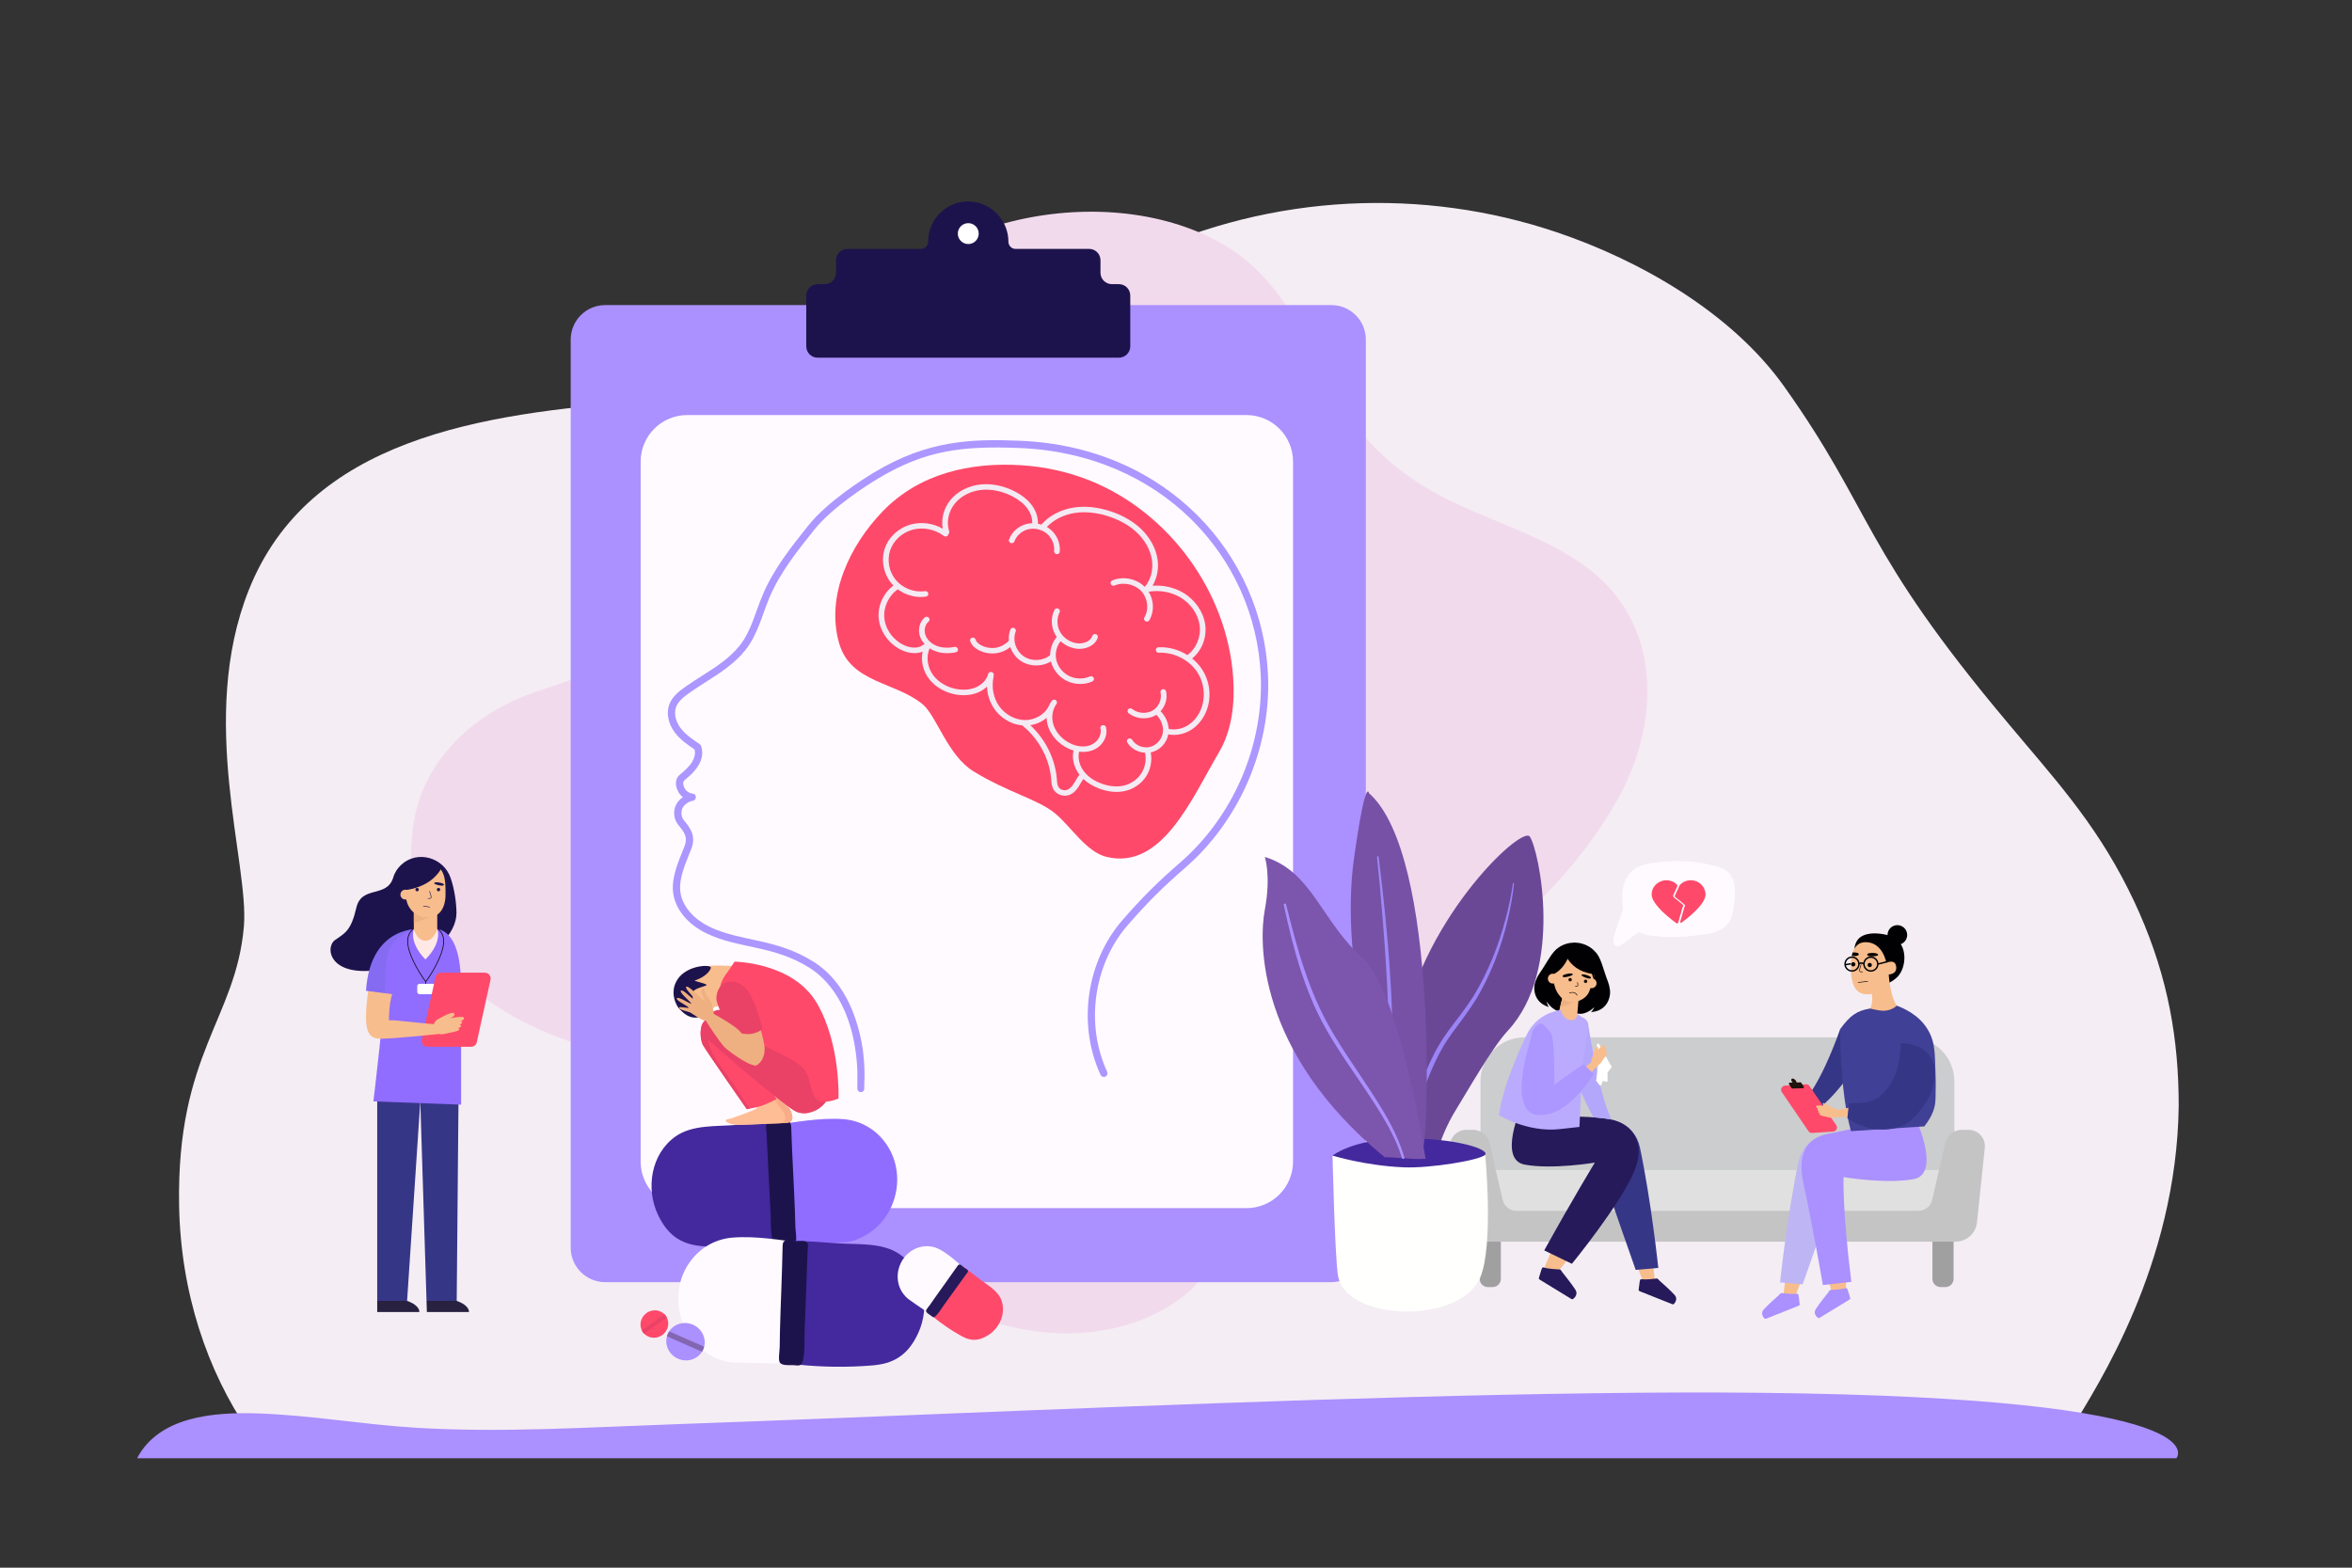<svg xmlns:dc="http://purl.org/dc/elements/1.1/" xmlns:cc="http://creativecommons.org/ns#" xmlns:rdf="http://www.w3.org/1999/02/22-rdf-syntax-ns#" xmlns:svg="http://www.w3.org/2000/svg" xmlns="http://www.w3.org/2000/svg" xmlns:sodipodi="http://sodipodi.sourceforge.net/DTD/sodipodi-0.dtd" xmlns:inkscape="http://www.inkscape.org/namespaces/inkscape" version="1.1" id="svg2" xml:space="preserve" width="4000" height="2666.667" viewBox="0 0 4000 2666.667" sodipodi:docname="5568.eps"><rect x="0" y="0" width="4000" height="2666.667" fill="#333333" stroke="none"/><defs id="defs6"/><g id="g10" inkscape:groupmode="layer" inkscape:label="ink_ext_XXXXXX" transform="matrix(1.333,0,0,-1.333,0,2666.667)"><g id="g12" transform="scale(0.1)"><path d="m 2284.94,4629.7 c 18.36,-1121.2 361.22,-2122 892.35,-2898.9 l 23278.31,85.4 c 281.1,476.4 1315.2,2031.7 1341,4076.6 0,847.3 -134.2,1628.2 -504.2,2468.7 -43.6,99.1 -90.4,198.4 -140.6,298 -437.4,874.9 -981.2,1455 -1518.3,2099.9 -1900.9,2258.2 -1716.6,2690.6 -2871.7,4315.3 -671.2,943.7 -1844.8,1610 -2898.9,1966.1 -1702.9,575.2 -3623.3,497.1 -5328.2,-301.2 -3884.8,-1819.5 -4759.74,-1741.4 -6330.96,-1857.1 0,0 -0.1,0 -0.2,0 0,0.1 -0.09,0.1 -0.19,0 -2067.63,-151.9 -4264.19,-478.8 -5030.56,-2409.7 -652.32,-1645 8.27,-3485.2 -61.29,-4292.2 C 3009.96,7002.4 2253.06,6563.5 2284.94,4629.7" style="fill:#f4edf4;fill-opacity:1;fill-rule:nonzero;stroke:none" id="path16"/><path d="m 7329.11,6695.4 c -1274.85,423 -2251.71,1283.2 -2059.6,2755.3 113.05,866.3 799.14,1475.4 1596.93,1736.2 995.4,325.4 2020.52,770.9 2723.5,1576.7 753.06,863.4 743.86,2017.4 1274.96,2986.7 842.3,1537.4 3405.7,2010.6 4848.5,1069.8 628.1,-409.4 946.9,-1123.5 1281.8,-1765.4 375.7,-719.9 903.1,-1168.2 1645.2,-1504.9 529.6,-240.3 1093.9,-420.4 1567.7,-757.7 1016.8,-723.7 986.4,-2029.2 404.7,-3032.8 -660.3,-1139.3 -1717.5,-2043.5 -2945.6,-2519 -902.5,-349.5 -2526.9,-766.1 -2346.9,-2050.6 47.3,-337.6 236.1,-655.5 210.7,-995.5 -21,-283.1 -193.3,-539.2 -415.8,-715.6 -1116.2,-884.7 -2979.6,-489.6 -3838.9,562.1 -572.9,701.2 -843.1,1696.6 -1639.26,2128 -691.13,374.5 -1565.72,280.4 -2307.93,526.7" style="fill:#f2daed;fill-opacity:1;fill-rule:nonzero;stroke:none" id="path18"/><path d="m 20582.7,8011.6 c 3.1,43.3 21,86.2 34.5,126.8 15,44.9 30.2,89.7 45.5,134.4 14.9,43.8 30.1,87.5 45.4,131.1 -4,32.4 -11.2,52.5 -9.4,104.7 -5.9,116.6 6.6,236.1 78.1,330.5 81,107.1 189.5,137.4 318.7,156.1 126,18.2 253.4,25.1 379.6,20.9 104.2,-3.5 222.7,-12.1 330.1,-44.6 13.9,-2.9 27.8,-5.9 41.6,-9.3 49.7,-12.2 101.5,-23.9 147.5,-48.1 99.6,-52.3 140.6,-155.8 141.8,-276 0.6,-59.9 -3.7,-119.9 -12.1,-179.4 -8,-57.3 -17.2,-119 -38.5,-172.8 -45.9,-115.8 -149.6,-162.8 -252.8,-189.2 -48.4,-12.4 -97.1,-18.8 -145.6,-20.1 -114.3,-22.9 -232.1,-27.9 -345.8,-28.5 -88,-0.5 -175.8,4.6 -263,15.4 -96.6,12 -116.1,28.4 -171,49 -53.7,-40.1 -107.3,-80.2 -160.9,-120.4 -32.4,-24.2 -67.6,-57.3 -107.2,-63.2 -45.4,-6.8 -59.4,41.6 -56.5,82.7 v 0" style="fill:#fffaff;fill-opacity:1;fill-rule:nonzero;stroke:none" id="path20"/><path d="m 24085.6,8042 c 17.7,-67 86.4,-107 153.4,-89.3 66.9,17.7 106.9,86.3 89.3,153.3 -17.7,67 -86.4,107 -153.3,89.3 -67,-17.7 -107,-86.3 -89.4,-153.3 v 0" style="fill:#010103;fill-opacity:1;fill-rule:nonzero;stroke:none" id="path22"/><path d="m 19043.9,3580.8 h -61.1 c -57.7,0 -104.5,46.8 -104.5,104.5 v 474.4 c 0,57.7 46.8,104.5 104.5,104.5 h 61.1 c 57.7,0 104.4,-46.8 104.4,-104.5 v -474.4 c 0,-57.7 -46.7,-104.5 -104.4,-104.5" style="fill:#a0a0a0;fill-opacity:1;fill-rule:nonzero;stroke:none" id="path24"/><path d="m 24820,3580.8 h -61.1 c -57.7,0 -104.5,46.8 -104.5,104.5 v 474.4 c 0,57.7 46.8,104.5 104.5,104.5 h 61.1 c 57.6,0 104.4,-46.8 104.4,-104.5 v -474.4 c 0,-57.7 -46.8,-104.5 -104.4,-104.5" style="fill:#a0a0a0;fill-opacity:1;fill-rule:nonzero;stroke:none" id="path26"/><path d="M 24371.8,6767.8 H 19451 c -310.8,0 -562.7,-251.9 -562.7,-562.7 V 5047.7 h 6046.1 v 1157.4 c 0,310.8 -251.9,562.7 -562.6,562.7 v 0" style="fill:#cccdce;fill-opacity:1;fill-rule:nonzero;stroke:none" id="path28"/><path d="m 18898.1,4488.4 h 6046.1 v 586.8 h -6046.1 v -586.8 0" style="fill:#e0e0e0;fill-opacity:1;fill-rule:nonzero;stroke:none" id="path30"/><path d="m 18707.1,5587.2 h 85.3 c 97.8,0 183.5,-65.1 209.8,-159.2 l 169.4,-735.1 c 18.8,-81.4 91.2,-139 174.7,-138.9 h 5129.9 c 83.5,-0.1 156,57.5 174.8,138.9 l 169.4,735.1 c 26.2,94.1 112,159.2 209.7,159.2 h 85.3 c 123.6,0 220,-106.9 207.1,-229.8 l -99.4,-950.6 c -14.7,-140 -132.6,-246.3 -273.3,-246.3 h -6077 c -140.7,0 -258.7,106.3 -273.3,246.3 l -99.5,950.6 c -12.8,122.9 83.5,229.8 207.1,229.8 v 0" style="fill:#c4c4c4;fill-opacity:1;fill-rule:nonzero;stroke:none" id="path32"/><path d="m 24159.5,8044.1 c -64.7,35.6 -205.9,57.4 -288.2,48 -146.8,-16.6 -253.8,-91.4 -202.4,-370.9 72.6,-393.8 398.4,-326.7 540.4,-180.8 115.6,118.9 133.8,402.4 -49.8,503.7 v 0" style="fill:#010103;fill-opacity:1;fill-rule:nonzero;stroke:none" id="path34"/><path d="m 24096.3,7570.1 c -22.5,-115.3 -91.5,-241.7 -244.6,-252.4 -135.6,-9.5 -215.7,55.5 -234.9,263.9 -7.4,80.8 -6.2,159.4 7.8,225.2 3.3,15.4 7.3,30.1 12,44 27.2,79.7 79.2,132 166.3,131.5 220.4,-1 263.7,-263.4 263.7,-263.4 0,0 105.4,51.6 123.6,-38.2 22.3,-110.6 -93.9,-110.6 -93.9,-110.6" style="fill:#f8bd8c;fill-opacity:1;fill-rule:nonzero;stroke:none" id="path36"/><path d="m 23671.7,7699.6 c 0,-15 -12.2,-27.2 -27.2,-27.2 -15,0 -27.2,12.2 -27.2,27.2 0,15 12.2,27.2 27.2,27.2 15,0 27.2,-12.2 27.2,-27.2 v 0" style="fill:#010103;fill-opacity:1;fill-rule:nonzero;stroke:none" id="path38"/><path d="m 23882,7690.6 c 0,-15 -12.2,-27.2 -27.2,-27.2 -15,0 -27.2,12.2 -27.2,27.2 0,15 12.2,27.2 27.2,27.2 15,0 27.2,-12.2 27.2,-27.2 v 0" style="fill:#010103;fill-opacity:1;fill-rule:nonzero;stroke:none" id="path40"/><path d="m 23966,7694.9 102.9,26.2 -2.9,18.1 -100.2,-25.8 c -5.3,48.7 -46.7,86.8 -96.9,86.8 -48.1,0 -88.1,-35 -96,-80.8 -18.3,9.8 -35.9,6.5 -48.7,-0.1 -7.9,45.9 -47.9,80.9 -95.9,80.9 -53.8,0 -97.5,-43.7 -97.5,-97.4 0,-53.8 43.7,-97.5 97.5,-97.5 52.3,0 95,41.4 97.2,93.1 6.7,5.4 25.2,16.8 46.1,-0.1 2.4,-51.7 45,-93 97.3,-93 51.1,0 93,39.5 97.1,89.6 z m -258.5,7.9 c 0,-43.7 -35.6,-79.2 -79.2,-79.2 -38.3,0 -70.3,27.3 -77.6,63.5 l 61.9,9.3 0.7,19.1 -64.1,-10.1 c 1.5,42.4 36.3,76.5 79.1,76.5 43.6,0 79.2,-35.5 79.2,-79.1 z m 240.5,0 c 0,-43.7 -35.5,-79.2 -79.1,-79.2 -43.7,0 -79.2,35.5 -79.2,79.2 0,43.6 35.5,79.1 79.2,79.1 43.6,0 79.1,-35.5 79.1,-79.1 v 0" style="fill:#010103;fill-opacity:1;fill-rule:nonzero;stroke:none" id="path42"/><path d="m 20632.2,4544.5 c 146.1,208.5 388.8,-90.7 388.8,-90.7 l 94.2,-801.4 c 2.8,-2.8 6.2,-4.7 9.9,-6.3 -50.4,-11.9 -104.2,-14.4 -154.5,-38.8 -5.8,34.8 -32.4,107 -32.4,107 -119.9,312.6 -314,818.6 -306,830.2" style="fill:#f8bd8c;fill-opacity:1;fill-rule:nonzero;stroke:none" id="path44"/><path d="m 20033.9,4572.6 c 161.9,217.9 403,-103.8 403,-103.8 l -600,-740.2 c -17.1,8.8 -6.2,3.2 -5.9,3.1 -58.6,11.4 -95,24.9 -150.2,45.7 250.1,572.7 282.1,699.8 353.1,795.2" style="fill:#f8bd8c;fill-opacity:1;fill-rule:nonzero;stroke:none" id="path46"/><path d="m 20391.1,5177.8 c 0,0 222.5,-654.1 477.6,-1377.7 l 288.3,25.4 c 0,0 -89,848.2 -234.6,1537.1 -64.2,304 -395.2,477.6 -813.5,239.2 -156.7,-89.3 261.6,-398.2 261.6,-398.2 l 20.6,-25.8" style="fill:#363687;fill-opacity:1;fill-rule:nonzero;stroke:none" id="path48"/><path d="m 19413.2,5885.5 c 0,0 -306.9,-677.6 39.4,-742 353.2,-65.6 895,25.7 895,25.7 0,0 -262.1,-427.9 -645.8,-1120.3 l 352.9,-171.1 c 0,0 626.4,765.4 800.1,1192.1 141.4,347.1 -23.2,596.4 -308.3,651.3 -190.8,36.7 -559.3,46.2 -892.3,26.9 -164.5,-9.6 -152.9,12 -152.9,12 l -88.1,125.4" style="fill:#261a5b;fill-opacity:1;fill-rule:nonzero;stroke:none" id="path50"/><path d="m 19591.9,7487.5 c 36.9,93.3 44,75 152.3,256.5 64.6,108.4 109.6,149.8 135.3,165.5 v 0 c 0,0 97.4,82.6 251.7,64.3 147.5,-17.5 222.3,-115.9 222.3,-115.9 v 0 c 20.6,-17.6 57.6,-65.9 98.6,-198 62.7,-201.8 74,-185.7 87.9,-285.1 14,-99.4 -39.5,-273.3 -242.2,-284.4 0,0 28.4,22.4 42.6,62.9 0,0 -96.6,-103.3 -208.9,-82.9 l -213.8,25.4 c -114,6.5 -183.7,129.5 -183.7,129.5 4.3,-42.6 26.7,-71.1 26.7,-71.1 -194.5,58.3 -205.7,239.9 -168.8,333.3 v 0" style="fill:#010103;fill-opacity:1;fill-rule:nonzero;stroke:none" id="path52"/><path d="m 20139.8,7254.4 -19.2,-224.4 c -9.9,-63.4 -62.9,-72.8 -125.2,-62.5 l -34.6,-4.2 c -53.2,8.7 -84.8,28.3 -82.7,82.1 l 78.6,327.8 183.1,-118.8 v 0" style="fill:#f8bd8c;fill-opacity:1;fill-rule:nonzero;stroke:none" id="path54"/><path d="m 19902.2,7145.8 241.2,98.5 -197.1,78.7 -42.9,-172.2 -1.2,-5" style="fill:#edb183;fill-opacity:1;fill-rule:nonzero;stroke:none" id="path56"/><path d="m 19748.7,7524.3 c -4.1,-34.5 20.6,-65.8 55.1,-69.9 34.5,-4.1 65.9,20.5 70,55.1 4.1,34.5 -20.6,65.8 -55.1,69.9 -34.6,4.1 -65.9,-20.5 -70,-55.1 v 0" style="fill:#f8bd8c;fill-opacity:1;fill-rule:nonzero;stroke:none" id="path58"/><path d="m 20243.8,7465.5 c -4.1,-34.5 20.6,-65.9 55.1,-70 34.6,-4.1 65.9,20.6 70,55.1 4.1,34.6 -20.6,65.9 -55.1,70 -34.5,4.1 -65.9,-20.6 -70,-55.1 v 0" style="fill:#f8bd8c;fill-opacity:1;fill-rule:nonzero;stroke:none" id="path60"/><path d="m 19848.3,7693.6 c -19,-102.2 -34.5,-195.3 -17.4,-258.4 21.5,-79.3 40.4,-106.3 87.2,-159.5 l 9.4,-8.3 c 54.2,-47.8 132.8,-63.3 201.3,-39.6 v 0 c 69,23.8 121.5,62.4 147.2,125.6 46.7,115 74,247 74,247 0,0 71.2,253.5 -200.3,298.8 -271.5,45.3 -301.4,-205.6 -301.4,-205.6 v 0" style="fill:#f8bd8c;fill-opacity:1;fill-rule:nonzero;stroke:none" id="path62"/><path d="m 19949.5,7891.6 c 0,0 49.7,-302.9 436.6,-322.3 0,0 0.2,293.2 -183,339.3 0,0 -178.9,47.8 -253.6,-17 v 0" style="fill:#010103;fill-opacity:1;fill-rule:nonzero;stroke:none" id="path64"/><path d="m 20049.4,7912.2 c 0,0 -42,-238.7 -219.6,-334.1 l -7.4,137.5 c 0,0 -2.3,203.2 227,196.6 v 0" style="fill:#010103;fill-opacity:1;fill-rule:nonzero;stroke:none" id="path66"/><path d="m 20294.5,7629 34.6,-112.2 29.2,104.6 -63.8,7.6 v 0" style="fill:#010103;fill-opacity:1;fill-rule:nonzero;stroke:none" id="path68"/><path d="m 20118.3,7416 c -0.5,0 -1.1,0 -1.6,0.1 l -18.1,1.8 c -2.1,0.2 -3.6,2 -3.4,4.1 0.2,2 1.9,3.5 4.1,3.3 l 18.1,-1.8 c 2.8,-0.3 5.4,0.7 7.3,2.6 2,2 3,4.9 2.7,7.9 l -3.5,33.1 c -0.2,2 1.3,3.8 3.3,4.1 2.2,0.1 3.9,-1.3 4.1,-3.4 l 3.5,-33.1 c 0.6,-5.1 -1.2,-10.2 -4.8,-13.9 -3.2,-3.1 -7.3,-4.8 -11.7,-4.8" style="fill:#080305;fill-opacity:1;fill-rule:nonzero;stroke:none" id="path70"/><path d="m 23763.8,7600.3 v 0 l -25.2,0.2 c -5.3,0 -10.1,2.5 -13.4,7.1 -5,6.8 -6.2,17.4 -3.1,27.6 l 18.4,61 c 0.6,1.9 2.6,3.1 4.6,2.4 2,-0.5 3.1,-2.6 2.5,-4.6 l -18.4,-60.9 c -2.5,-8.1 -1.7,-16.1 2,-21.1 1.3,-1.8 3.7,-4 7.4,-4.1 l 25.3,-0.2 c 2,0 3.7,-1.7 3.7,-3.7 -0.1,-2.1 -1.7,-3.7 -3.8,-3.7" style="fill:#080305;fill-opacity:1;fill-rule:nonzero;stroke:none" id="path72"/><path d="m 20242.7,7525.5 c 0,0 49.3,-18.8 55.7,1.6 0,0 4,13.9 -39.2,29.5 -43.2,15.6 -73.5,19.9 -81.3,8 -7.8,-11.9 41.2,-32 64.8,-39.1 v 0" style="fill:#010103;fill-opacity:1;fill-rule:nonzero;stroke:none" id="path74"/><path d="m 19993.7,7540.1 c 0,0 -53.3,-14.1 -57.8,7.8 0,0 -2.6,15 44.1,26.4 46.7,11.4 78.7,12.5 85.6,-0.8 6.8,-13.2 -46.5,-28.7 -71.9,-33.4 v 0" style="fill:#010103;fill-opacity:1;fill-rule:nonzero;stroke:none" id="path76"/><path d="m 20207.7,7485.4 c -1.7,-12 6.8,-23.1 18.9,-24.7 12.1,-1.6 23.1,6.8 24.7,18.9 1.7,12 -6.8,23.1 -18.8,24.7 -12.1,1.7 -23.2,-6.8 -24.8,-18.9 v 0" style="fill:#20120c;fill-opacity:1;fill-rule:nonzero;stroke:none" id="path78"/><path d="m 20010.4,7506.3 c -1.6,-12 6.9,-23.1 19,-24.7 12,-1.6 23.1,6.8 24.7,18.9 1.6,12 -6.9,23.1 -18.9,24.8 -12.1,1.6 -23.2,-6.9 -24.8,-19 v 0" style="fill:#20120c;fill-opacity:1;fill-rule:nonzero;stroke:none" id="path80"/><path d="m 20560.2,5718.4 c -4.5,1 -9,1.9 -13.6,2.8 -57.9,11.1 -132.1,19.8 -216.7,25.9 -23.3,41 -75.8,137 -128.9,257.5 -72,163.2 -299.2,619.5 -151.3,856.9 66.4,106.6 122.5,167.6 153,153.6 37.2,-17.2 55.6,-59.8 55.6,-59.8 0,0 138.4,-914.7 301.9,-1236.9" style="fill:#b3a7fc;fill-opacity:1;fill-rule:nonzero;stroke:none" id="path82"/><path d="m 19452.4,6746.3 c 8.9,19.1 18,38.1 27.1,57.1 59.7,123.4 156.3,216.7 282.9,270.6 8.2,3.5 148.4,52.9 151.1,42.9 22.8,-86 75.2,-133 147,-128.6 59,3.7 62.6,76.1 62.6,76.1 19.7,-11 72.7,-43.9 90.3,-59.9 105.6,-96.1 -34.5,-496.3 -29.1,-651 l -33.2,-728.9 c 0,0 0,0 -251.9,-27.9 -414.2,-45.8 -775.8,178.7 -775.8,178.7 30.8,196.2 88.2,387.4 159.4,572.5 51.9,134.7 108.2,267.8 169.6,398.4" style="fill:#bbabff;fill-opacity:1;fill-rule:nonzero;stroke:none" id="path84"/><path d="m 20562.6,6388.7 c 0,0.3 0,0.6 0,0.9 0,1.6 -0.8,3.1 -1.5,4.4 -5.4,10 -11.5,19.6 -17,29.4 -17,30.1 -33.9,60.2 -50.8,90.2 -4,7.2 -8,14.3 -12.1,21.5 -4.3,7.7 -15.2,8.2 -20.3,1.1 l -65.5,-91.8 c -1.1,-1.6 -1.9,-3.5 -2.1,-5.4 l -29,-219.5 c -0.4,-3.2 0.5,-6.5 2.5,-9 l 41.7,-53.4 c 5.8,-7.3 17.3,-5.6 20.8,3 l 17.3,43.6 c 2.4,6 9.2,9 15.3,6.9 l 31.5,-11.3 c 7.9,-2.8 16.2,3 16.2,11.4 v 104 c 0,2.7 0.9,5.3 2.5,7.4 10.3,13.4 20.8,26.8 31.1,40.3 5,7.4 10.7,14.6 16.6,21.2 1.3,1.5 2.5,3.2 2.8,5.1" style="fill:#ffffff;fill-opacity:1;fill-rule:nonzero;stroke:none" id="path86"/><path d="m 20423.7,6641.4 -20.8,38 c -6.6,12 -24.2,10.7 -28.9,-2 v 0 c -0.5,-1.2 -0.7,-2.3 -0.7,-3.5 l -1.4,-85.1 c 0,-8.6 13.7,13.9 20,19.7 l 31.8,32.9 v 0" style="fill:#ffffff;fill-opacity:1;fill-rule:nonzero;stroke:none" id="path88"/><path d="m 20458.5,6498.7 c -3.2,-5.5 -6.1,-10.6 -8.8,-15.3 -22.1,-39.3 -28.5,-51.2 -73.1,-82.6 -88.4,-78.6 -105.3,-158.2 -105.3,-158.2 0,0 -103.3,43.1 -87.1,110.5 0,0 70.5,55.9 107.3,89.4 3,2.8 5.7,5.8 8,9.2 30.1,41.8 17.2,127.9 73.9,196.5 l 0.1,0.1 c 30.3,-3.2 1.8,-56.7 1.8,-56.7 0,0 29,35.5 55.3,60.1 32.3,-31.3 52.5,-110.1 27.9,-153" style="fill:#f8bd8c;fill-opacity:1;fill-rule:nonzero;stroke:none" id="path90"/><path d="m 19501.3,6641.4 c 0,0 -265.4,-839.7 125.2,-865.2 390.5,-25.5 706.2,525.4 706.2,525.4 l -130.1,125 -371.6,-262.3 c 0,0 7,591.2 -46.2,659.1 -100.3,127.8 -130.1,179.8 -229.8,30.5 l -53.7,-212.5" style="fill:#ab97ff;fill-opacity:1;fill-rule:nonzero;stroke:none" id="path92"/><path d="m 19643.6,3676.1 404.2,-247.1 c 7.8,-4.8 17.7,-4.2 24.8,1.6 21.9,17.9 61.6,61 26.6,116.9 -44.6,71 -157.7,211.3 -167.6,223.6 -0.5,0.6 -0.9,1.1 -1.4,1.8 l -15,23.3 c -3.8,5.9 -10.3,9.6 -17.3,9.9 -34.7,1.2 -141.8,6.3 -202.8,24.7 -19.6,5.9 -19.2,-5.5 -30,-30.1 l -31.5,-102.6 c -1.5,-8.7 2.5,-17.4 10,-22" style="fill:#261a5b;fill-opacity:1;fill-rule:nonzero;stroke:none" id="path94"/><path d="m 23235.3,4359.3 c -146.1,208.5 -388.8,-90.6 -388.8,-90.6 l -94.1,-801.4 c -2.9,-2.9 -6.3,-4.8 -10,-6.4 50.4,-11.9 104.2,-14.4 154.5,-38.8 5.9,34.8 32.4,107 32.4,107 120,312.6 314.1,818.7 306,830.2" style="fill:#f8bd8c;fill-opacity:1;fill-rule:nonzero;stroke:none" id="path96"/><path d="m 23549.4,4211.6 c -54.5,241.7 -374.6,62.5 -374.6,62.5 l 215.2,-840.2 c -0.4,0 -0.7,-0.1 -1,-0.1 53.1,-12.1 107,-13.2 160.7,-16.3 3.2,570.4 23.5,688.3 -0.3,794.1" style="fill:#f8bd8c;fill-opacity:1;fill-rule:nonzero;stroke:none" id="path98"/><path d="m 23476.4,4992.6 c 0,0 -222.5,-654 -477.5,-1377.6 l -288.4,25.3 c 0,0 89,848.2 234.6,1537.1 64.3,304 395.2,477.6 813.5,239.2 156.7,-89.3 -261.6,-398.2 -261.6,-398.2 l -20.6,-25.8" style="fill:#beb5f4;fill-opacity:1;fill-rule:nonzero;stroke:none" id="path100"/><path d="m 24454.3,5700.3 c 0,0 307,-677.6 -39.3,-741.9 -353.3,-65.6 -895,25.6 -895,25.6 0,0 -14.5,-430 100,-1336.8 l -362.8,-40.2 c 0,0 -144.2,828.1 -244.5,1277.7 -84.6,379 23.2,596.4 308.3,651.3 190.8,36.7 540.2,112.7 783.8,177.3 159.4,42.3 250.3,0 250.3,0 l 99.2,-13" style="fill:#ab90ff;fill-opacity:1;fill-rule:nonzero;stroke:none" id="path102"/><path d="m 23879.6,7801.4 c 0,0 -58.2,-3 -57.6,23.6 0,0 0.8,17.9 51.4,19.4 50.7,1.5 83.9,-5.3 87.9,-22.4 3.8,-17.1 -54.6,-21.6 -81.7,-20.6 v 0" style="fill:#010103;fill-opacity:1;fill-rule:nonzero;stroke:none" id="path104"/><path d="m 23715.2,7829.4 c -0.3,-27.8 -61.1,-23.8 -61.1,-23.8 -8,-0.2 -18.6,0.2 -29.5,1.2 3.3,15.4 7.3,30.1 12,44 7.8,0.2 16.3,0.1 25.3,-0.3 53,-2.2 53.3,-21.1 53.3,-21.1" style="fill:#010103;fill-opacity:1;fill-rule:nonzero;stroke:none" id="path106"/><path d="m 23477.3,6872.8 c 0,0 -295.5,-867.8 -571.7,-1011.6 l 169.7,-92 c 0,0 189.5,88 458.6,435.5 269.2,347.6 204.4,587.7 -56.6,668.1 v 0" style="fill:#363687;fill-opacity:1;fill-rule:nonzero;stroke:none" id="path108"/><path d="m 23832.7,7096.6 c 0,0 76.1,71.6 47.5,222.4 l 216.1,251.1 c 0,0 26,-377.8 147,-437 0,0 -74.4,-286 -216.7,-310.4 -142.4,-24.4 -169.4,169.1 -193.9,273.9 v 0" style="fill:#f8bd8c;fill-opacity:1;fill-rule:nonzero;stroke:none" id="path110"/><path d="m 23477.3,6872.8 c 129.1,175.4 211.4,234.3 382.4,262.6 0,0 65.4,-17.7 132.2,-25.8 72.8,-8.9 143.1,6.5 208.5,61.7 0,0 210.3,-67.8 342.4,-230.5 158.8,-195.6 139.8,-375.4 151,-643.2 5.4,-129.8 1.5,-172.7 0.3,-301.7 -1.1,-118.8 -32,-219.4 -142.9,-364.7 l -936,-60.5 c -143.6,513.1 -137.9,1302.1 -137.9,1302.1 v 0" style="fill:#404096;fill-opacity:1;fill-rule:nonzero;stroke:none" id="path112"/><path d="m 22732.8,6069.1 340.2,-498.7 c 10.5,-15.4 28.3,-24.1 46.9,-22.9 l 267.1,17.4 c 40.6,2.6 63,48.5 40,82.1 l -340.2,498.8 c -10.5,15.3 -28.3,24 -46.9,22.8 l -267,-17.3 c -40.7,-2.7 -63,-48.5 -40.1,-82.2 v 0" style="fill:#ff496a;fill-opacity:1;fill-rule:nonzero;stroke:none" id="path114"/><path d="m 22834.3,6189.2 136.3,4.3 c 4.2,0.1 8.2,-2 10.4,-5.6 l 32.4,-51 c 4.9,-7.8 -0.5,-18 -9.7,-18.3 l -136.3,-4.2 c -4.2,-0.2 -8.2,1.9 -10.5,5.5 l -32.3,51.1 c -5,7.7 0.5,18 9.7,18.2 v 0" style="fill:#20120c;fill-opacity:1;fill-rule:nonzero;stroke:none" id="path116"/><path d="m 22858,6237.8 c -9.4,-9.1 -4,-30.1 12.2,-46.7 16.1,-16.6 36.9,-22.7 46.3,-13.5 9.4,9.1 4,30 -12.2,46.7 -16.1,16.6 -36.9,22.7 -46.3,13.5 v 0" style="fill:#20120c;fill-opacity:1;fill-rule:nonzero;stroke:none" id="path118"/><path d="m 23655.3,5740 c 0,0 -100.7,20.5 -221.2,7.5 -15.9,-3.3 -28.1,-3.9 -38.1,-2.7 -33.1,3.7 -41.9,26.9 -79.9,36.6 -21.3,5.4 -69.4,24.6 -107.1,45.3 -0.7,2.9 -22.2,10 -21.7,21.4 0.3,10.6 12.3,11.6 14.3,11.8 -3.2,0.7 -28.2,6.5 -30.9,24.3 1.4,0.4 2.8,0.9 4.4,1.3 20.3,5.4 40.2,8.1 59.8,8.9 0.1,0 0.2,0 0.2,0 28.5,-3.8 56.3,-9.5 59.7,-10.2 -1.6,0.7 -9,4.1 -17,9.1 30.1,-2.6 58.6,-8.9 84.7,-15.7 0.1,0 0.1,0 0.1,0 79.2,-44.7 94.2,-31 120.5,-28.5 50.8,4.8 148.3,33.2 148.3,33.2 62.2,-34.1 23.9,-142.3 23.9,-142.3" style="fill:#f8bd8c;fill-opacity:1;fill-rule:nonzero;stroke:none" id="path120"/><path d="m 24247.1,6692.8 c 0,0 25.1,-376.4 -207.8,-626.6 -130,-139.6 -278.1,-139.6 -451.2,-139.6 l -18.3,-189.9 c 180.7,-139.6 601.5,-244.8 843.2,3.3 96.8,99.4 183.3,212.2 228.4,337.9 153.3,426.9 -112.4,619.2 -394.3,614.9 v 0" style="fill:#363687;fill-opacity:1;fill-rule:nonzero;stroke:none" id="path122"/><path d="m 20479.6,6520.3 c -6.4,-7.9 -17.3,-21.3 -29.9,-36.9 -10.1,-12.5 -21.3,-26.6 -32.3,-40.3 -14.4,-17.8 -35.2,-26.8 -56,-26.8 -20.1,0 -40.2,8.4 -54.5,25.1 -2.8,3.2 9.3,-10.8 7.1,-7.2 -11.1,18.7 -14.8,40 -6.8,60.6 20.3,52.2 54.2,141 65.5,153.6 0.3,0 0.5,0 0.8,-0.1 30.3,-3.2 1.8,-56.7 1.8,-56.7 0,0 29,35.5 55.3,60.1 17.4,16.3 33.7,27.8 39.5,21 13.7,-16 -4.4,-39 -6.6,-41.7 1.6,1.1 11.6,7.8 18.5,-0.3 7.6,-8.8 -5.4,-28.3 -3.6,-30.5 19.8,11.6 27,-12.8 6.3,-30.5 25.9,5.4 19.9,-18.8 -5.1,-49.4" style="fill:#f8bd8c;fill-opacity:1;fill-rule:nonzero;stroke:none" id="path124"/><path d="m 22948.3,3342.8 -416.6,-165.7 c -8,-3.2 -17.2,-1 -22.8,5.5 -17.5,20.2 -47.7,66.7 -6.1,113.2 52.9,59.2 180.9,171.9 192.1,181.7 0.6,0.5 1.1,1 1.6,1.5 l 17.7,19.4 c 4.5,4.9 11.1,7.3 17.7,6.4 32.6,-4.4 133.3,-16.8 193.2,-9.4 19.2,2.4 17,-8.3 23.1,-32.9 l 12.9,-100.7 c 0,-8.4 -5.1,-15.9 -12.8,-19" style="fill:#ab90ff;fill-opacity:1;fill-rule:nonzero;stroke:none" id="path126"/><path d="m 23595.8,3421.1 -381,-232.9 c -7.3,-4.5 -16.7,-3.9 -23.3,1.5 -20.7,16.9 -58.2,57.5 -25.1,110.2 42,67 148.6,199.2 158,210.8 0.4,0.5 0.8,1.1 1.2,1.7 l 14.2,22 c 3.6,5.6 9.7,9 16.3,9.3 32.7,1.1 133.7,6 191.2,23.3 18.5,5.6 18.1,-5.2 28.3,-28.4 l 29.7,-96.7 c 1.4,-8.2 -2.4,-16.4 -9.5,-20.8" style="fill:#ab90ff;fill-opacity:1;fill-rule:nonzero;stroke:none" id="path128"/><path d="m 21476.8,8453.2 c 3.8,0.7 -83,70.3 -119.8,99.5 -9.4,7.5 -12.5,20.5 -7.5,31.4 12.7,27.9 36.4,79.8 48.2,106.1 4.6,10 2.4,21.9 -5.5,29.5 -33.9,32.5 -80.5,52.7 -132.1,52.7 -103.5,0 -188.6,-81.4 -187.5,-181.8 0.5,-50.5 32.5,-97.8 62.4,-136.1 38,-48.6 82.9,-91.8 129.4,-132.3 36.7,-31.9 74.7,-62.2 113.9,-90.9 3.3,-2.5 6.5,-4.9 9.8,-7.3 8.1,-6.1 19.8,-2.2 22.6,7.6 9.1,31.5 18.1,63 27,94.5 3,10.8 10.3,25.5 11,36.9 0.1,1.2 0.2,2.2 0.5,3.3 8,27.3 14.4,56.5 25.6,82.7 0.3,0.6 1.1,4 2,4.2" style="fill:#ff496a;fill-opacity:1;fill-rule:nonzero;stroke:none" id="path130"/><path d="m 21759.8,8590.6 c -1.1,100.4 -84,181.8 -187.6,181.8 -56.1,0 -106.5,-23.9 -140.9,-61.8 -0.8,-0.9 -1.4,-1.9 -1.9,-3 -26,-55.5 -52.3,-112.7 -61.9,-133.8 -2.3,-4.9 -0.9,-10.7 3.3,-14 28.7,-22.8 132.8,-105.8 128.7,-106.6 -2.9,-0.5 -36,-114.6 -62.7,-208.5 -3.1,-10.8 9.2,-19.3 18.2,-12.7 79.9,58.9 306.1,236.4 304.8,358.6 v 0" style="fill:#ff496a;fill-opacity:1;fill-rule:nonzero;stroke:none" id="path132"/><path d="m 20919.2,3528 416.6,-165.7 c 8,-3.2 17.2,-1.1 22.8,5.4 17.6,20.3 47.7,66.8 6.1,113.3 -52.9,59.2 -180.9,171.9 -192.1,181.7 -0.6,0.5 -1,1 -1.5,1.5 l -17.8,19.3 c -4.5,5 -11.1,7.3 -17.7,6.5 -32.6,-4.5 -133.3,-16.8 -193.1,-9.4 -19.3,2.4 -17,-8.3 -23.2,-32.9 l -12.9,-100.8 c 0,-8.3 5.1,-15.8 12.8,-18.9" style="fill:#261a5b;fill-opacity:1;fill-rule:nonzero;stroke:none" id="path134"/><path d="m 20121.1,7301.5 c -1.3,0 -2.6,0.7 -3.3,2 -24.8,46.1 -73.5,32.8 -89.5,28.4 -3,-0.8 -4.4,-1.2 -5.5,-1.2 -2.1,0 -3.7,1.7 -3.7,3.7 0,2 1.6,3.7 3.6,3.7 0.6,0.1 1.9,0.5 3.7,1 46.7,12.8 79.6,2 98,-32.1 0.9,-1.8 0.2,-4.1 -1.6,-5 -0.5,-0.3 -1.1,-0.5 -1.7,-0.5" style="fill:#080305;fill-opacity:1;fill-rule:nonzero;stroke:none" id="path136"/><path d="m 23707.5,7464.6 c -1.9,0 -3.6,1.4 -3.7,3.3 -0.3,2 1.2,3.9 3.3,4.1 43.1,4.3 113.9,12.3 120.4,15.1 1.9,0.8 4.1,0 4.9,-1.9 0.8,-1.9 -0.1,-4.1 -2,-4.9 -9.7,-4.2 -111.1,-14.6 -122.6,-15.7 -0.1,0 -0.2,0 -0.3,0" style="fill:#080305;fill-opacity:1;fill-rule:nonzero;stroke:none" id="path138"/><path d="m 23441.8,5803.2 c -0.1,-3.1 -0.3,-5.8 -0.6,-3.9 -3.1,-17.7 -12.7,-33 -25.9,-43.6 -5.8,-4.6 -12.3,-8.3 -19.3,-10.9 -12.6,-4.9 -26.8,-6.2 -41.2,-3 -17.1,3.8 -34.7,7.8 -50.4,11.3 -19.6,4.3 -36.4,8 -46.4,10.2 -38.6,8.3 -58.4,23.5 -34.8,35.4 -27.2,0.9 -36.8,24.5 -14.1,27.8 0,0.1 0,0.1 -0.1,0.2 -0.7,2.9 -22.2,10 -21.7,21.4 0.3,10.6 12.3,11.6 14.3,11.8 -3.2,0.7 -28.2,6.5 -30.9,24.3 -0.3,1.3 -0.3,2.7 -0.3,4.1 0.3,9 20.2,10.1 44,8.3 6.6,-0.5 13.6,-1.3 20.5,-2.2 0.1,0 0.2,0 0.2,0 28.5,-3.8 56.3,-9.5 59.7,-10.2 -1.6,0.7 -9,4.1 -17,9.1 -14.2,9 -30,23.1 -16.7,36.2 0.2,0.3 0.3,0.4 0.6,0.6 12,-2 58,-27.8 100.8,-52.5 0.1,0 0.1,0 0.1,0 16.5,-9.5 32.6,-18.9 46,-26.7 19.1,-11.1 29.5,-30 32.6,-51.5 0.2,1.3 0.4,2.5 0.6,3.8" style="fill:#f8bd8c;fill-opacity:1;fill-rule:nonzero;stroke:none" id="path140"/><path d="M 16985.6,3643.7 H 7721.24 c -243.01,0 -440,197 -440,440 v 11588.2 c 0,243 196.99,440 440,440 h 9264.36 c 243,0 440,-197 440,-440 V 4083.7 c 0,-243 -197,-440 -440,-440" style="fill:#ab90ff;fill-opacity:1;fill-rule:nonzero;stroke:none" id="path142"/><path d="m 14275,16379.1 h -89.3 c -80.3,0 -145.3,65.1 -145.3,145.3 v 159.5 c 0,80.2 -65,145.3 -145.2,145.3 h -939.5 c -50.8,0 -90.3,41.8 -90.2,92.6 0.1,32.1 -3,65 -9.7,98.5 -47.5,238.1 -259.7,414.6 -502.4,414.6 -282.8,0 -512,-229.3 -512,-512 0,-0.4 0,-0.7 0,-1 0.1,-50.9 -39.7,-92.7 -90.6,-92.7 h -939.1 c -80.3,0 -145.3,-65.1 -145.3,-145.3 v -159.5 c 0,-80.2 -65,-145.3 -145.2,-145.3 h -89.4 c -80.2,0 -145.2,-65 -145.2,-145.2 v -648 c 0,-80.2 65,-145.2 145.2,-145.2 H 14275 c 80.2,0 145.3,65 145.3,145.2 v 648 c 0,80.2 -65.1,145.2 -145.3,145.2" style="fill:#1d134c;fill-opacity:1;fill-rule:nonzero;stroke:none" id="path144"/><path d="M 15902.6,4588 H 8768.01 c -328.33,0 -594.49,266.2 -594.49,594.5 v 8931.7 c 0,328.3 266.16,594.4 594.49,594.4 h 7134.59 c 328.3,0 594.5,-266.1 594.5,-594.4 V 5182.5 c 0,-328.3 -266.2,-594.5 -594.5,-594.5" style="fill:#fffaff;fill-opacity:1;fill-rule:nonzero;stroke:none" id="path146"/><path d="m 14143.6,11732.9 c -19.5,4.7 -38.8,-6.8 -43.1,-25.5 -4.2,-18.8 8.1,-37.8 27.6,-42.4 119,-28.4 222.2,-122.4 256.7,-234.1 34.9,-113 -1.7,-244.4 -89.2,-319.8 -89.8,-77.3 -227.7,-94.6 -335.6,-42 -18,8.8 -39.5,2 -48.1,-15.3 -8.6,-17.2 -1,-38.3 17,-47 11.5,-5.6 23.2,-10.6 35.2,-14.9 127.4,-46.2 278.9,-21 380.3,66.4 108.8,93.8 152.9,251 109.5,391.1 -42.5,137.5 -164.4,248.8 -310.3,283.5 v 0" style="fill:#404096;fill-opacity:1;fill-rule:nonzero;stroke:none" id="path148"/><path d="m 13907.7,13871.7 c 1011.5,-407.4 1749.5,-1422.3 1825.4,-2510.1 22.9,-328.8 -13.8,-672.7 -181.1,-956.8 -347.2,-589.4 -725.9,-1507.6 -1436.3,-1333.9 -257.3,62.9 -452.4,388.2 -657,556.5 -217,178.4 -594.4,262.8 -1036,532.9 -334.7,204.8 -472.6,710.6 -652.3,858.4 -349.4,287.3 -917.6,271.2 -1063.7,775.6 -176.2,608.3 139.2,1255.7 557.1,1687.8 462.9,478.6 1111.2,627 1762.2,586.4 301.8,-18.8 601,-83.8 881.7,-196.8" style="fill:#ff496a;fill-opacity:1;fill-rule:nonzero;stroke:none" id="path150"/><path d="m 10961,6074.5 c -13.7,7.7 -22.4,22.6 -22.4,38.4 v 235.2 c -41.1,827.8 -399.6,1173.7 -609.7,1306.2 -461.99,291.3 -904.63,243 -1310.62,437.7 -220.27,105.6 -373.14,274.5 -419.47,463.4 -48.11,196.2 33.52,399.3 105.54,578.5 10.47,26 20.84,51.8 30.71,77.3 58.13,150 -62.51,224.9 -104.58,302.2 -37.59,69 -38.96,155.3 -3.47,225.4 17.79,35.3 48.96,68.2 85.63,93.3 -24.57,19.1 -45.26,43.2 -60.03,70.9 -44.44,83.5 -37.44,167.4 17.84,213.6 90.3,75.5 166.97,145.5 190.14,237 7.95,31.3 8.29,55.9 0.52,88.1 -87.15,58.4 -183.18,125.1 -252.09,216.8 -84.56,112.5 -110.98,250.4 -69.02,359.9 41.67,108.8 139.7,177.4 218.45,232.4 64.91,45.4 132.23,88.3 197.32,129.8 181.41,115.5 352.75,224.7 481.82,386.8 145.76,183.1 198.69,423.4 294.13,648.9 139.92,330.6 365.08,612.3 582.88,884.7 244.3,305.6 702.2,593.7 836.8,674.7 690.1,415.6 1249.9,429.3 1858.5,405 1886,-75.4 3099.5,-1461.8 3167.7,-2987.6 20.2,-452.8 -66.5,-919.4 -251,-1349.5 -184.5,-429.9 -462.8,-814.4 -804.9,-1111.8 -293,-254.7 -469.7,-430.8 -727.4,-724.5 -442.5,-504.7 -550.4,-1271 -268.9,-1879.3 10.5,-22.7 1.1,-49.7 -21.4,-60.8 -23.4,-11.7 -51.9,-1.7 -62.8,22.1 -296.3,640.6 -182.7,1447.7 283.4,1979.1 260.8,297.4 439.6,475.5 736.3,733.4 331.6,288.3 601.5,661.2 780.4,1078.4 179.1,417.2 263.3,869.8 243.6,1308.8 -67.6,1510.5 -1270.4,2826.7 -3078.7,2899 -719.3,28.8 -1196.2,-23.9 -1807,-391.7 -131.1,-79.1 -577.5,-359.7 -812.1,-653.2 -213.9,-267.5 -435.04,-544.1 -569.97,-863 -93.3,-220.3 -150.18,-473.5 -306.97,-670.4 -138.73,-174.3 -324.69,-292.8 -504.54,-407.3 -64.28,-41 -130.75,-83.3 -194.02,-127.6 -83.97,-58.7 -155.84,-113.5 -184.96,-189.6 -36.64,-95.6 5.18,-202.7 56.5,-271 63.29,-84.2 155.14,-145.6 243.99,-205.1 8.99,-6 15.61,-15 18.69,-25.4 16.61,-56.2 17.94,-100.5 4.7,-152.9 -32.46,-128 -141.18,-219 -220.56,-285.4 -22.84,-19.1 -13.66,-64.6 4.55,-98.8 19.73,-37.1 59.32,-63.9 101.03,-68.5 15.58,-1.7 30.12,-10 36.96,-24.1 15.3,-31.5 -4.68,-63.9 -34.85,-68 -48.26,-6.6 -106.84,-47.3 -127.9,-89 -21.54,-42.6 -20.72,-97.3 2.15,-139.3 31.35,-57.4 188.53,-176.4 109.65,-380 -9.99,-25.8 -20.54,-52 -31.16,-78.4 -70.05,-174.4 -142.51,-354.6 -101.51,-521.8 39.71,-161.8 174.38,-308.4 369.47,-401.9 392.2,-187.9 842.08,-141.5 1320.05,-442.9 242.8,-153.1 422.4,-396.8 533.7,-724.4 142.9,-420.8 117.2,-744.3 113.9,-879.8 -0.1,-7.2 0,-14.4 -0.1,-21.7 -0.7,-38.6 -46.2,-43.1 -64.9,-32.3" style="fill:#ab97ff;fill-opacity:1;fill-rule:nonzero;stroke:none" id="path152"/><path d="m 15331.4,11470.6 c -33.6,49.9 -75.1,94 -121.8,131.8 124.5,101 189.8,268.3 166.9,432.8 -22.6,162.2 -131.1,318.2 -283.1,407.3 -114.7,67.2 -252,97.6 -388.8,88.1 58.3,98.4 81.7,220.3 63.1,341 -21.3,138.2 -95.8,274.4 -209.5,383.4 -100.2,96 -228.4,171 -380.8,222.6 -165.8,56.2 -332,73.6 -480.5,50.3 -164.6,-25.8 -313.1,-104.7 -409.8,-217 -14.8,4.8 -29.8,8.7 -45,11.5 3.1,78.7 -23.9,162.3 -77,234.5 -50.5,68.8 -124,128.3 -218.2,177 -138.8,71.6 -292.7,103.3 -433.2,89.2 -156,-15.7 -297.2,-87.8 -387.3,-197.7 -85.4,-104.1 -121.1,-240.5 -98.7,-366.9 -121.8,69.6 -271.7,90.7 -405.8,54.3 -156.6,-42.4 -284.5,-160.5 -334,-308.3 -49.8,-149.3 -15.3,-324.6 88.2,-446.7 7.2,-8.5 14.7,-16.7 22.5,-24.6 -130.9,-98.2 -205.3,-266.3 -186.9,-428.4 19.7,-172.4 144,-334.5 309.5,-403.3 5.8,-2.4 11.6,-4.7 17.7,-6.9 70.1,-25.4 158.1,-35.6 232.2,-4.8 -25.3,-115.4 3.8,-245.4 81.6,-347.3 59.2,-77.5 145.4,-138.2 243.3,-173.6 43.7,-15.9 89.8,-26.7 136.9,-31.7 99.4,-10.7 192.6,4.1 269.8,42.7 34,17.1 64.2,38.7 90,63.7 3.5,-101.8 35,-200.5 92.3,-283.4 59.5,-86.1 146,-151.4 241.8,-186.1 37.8,-13.7 77,-22.3 116.7,-25.9 l 6.4,-6.9 c 205.6,-167.9 340.8,-421.6 361.5,-678.8 l 0.9,-11 c 3.1,-41.2 6.6,-87.9 33.4,-128.4 18.7,-28.4 47.5,-49.6 80,-61.4 34.8,-12.5 73.8,-14.5 109.6,-3.2 48.1,15.1 89.7,51.2 127.2,110.1 8.2,12.9 16,26.2 23.7,39.5 11.6,20.1 22.9,39.3 35.7,56.8 55.8,-52.9 126.5,-95.5 208.4,-125.2 7.2,-2.6 14.6,-5.2 22,-7.6 103.4,-33.7 205.7,-41.3 295.9,-21.9 111.5,23.9 210.5,90.8 271.7,183.3 59.7,90.3 81.9,202.9 61.5,310 l 5.3,1.1 c 110.2,25.1 197.9,117.2 218.7,229.2 90,-17.5 189.3,-0.6 273.1,46.6 76.8,43.4 141.4,110.9 186.8,195.3 99,183.9 85.7,417.4 -33.9,594.9 z m -1630.6,-1464.2 c -28.4,-44.7 -57.7,-71.3 -89.4,-81.3 -38.3,-12 -84.4,3.2 -105.2,34.6 -16.6,25.2 -19.2,59.2 -21.9,95.2 l -0.9,11.3 c -20.6,254.7 -145.9,506.1 -338.6,685 78.3,11.7 151.1,44.8 208.6,93.8 0.8,-36.2 6.7,-72.7 18,-107.9 33,-103.7 111,-198.4 214,-260 27.8,-16.6 56.5,-30.2 85.7,-40.8 8.6,-3.1 17.3,-5.7 25.9,-8.3 -23.9,-101.3 3.9,-215.7 75.6,-308.8 -19.4,-24.1 -34.8,-50.2 -49.6,-75.6 -7.2,-12.5 -14.5,-25 -22.2,-37.2 z m 1600.4,903 c -39.4,-73.2 -94.7,-131.3 -160.2,-168.2 -69.9,-39.5 -152.3,-53.4 -226,-38.4 l -5.1,0.6 c -4.2,81.9 -40.9,163.5 -103.2,225.6 61.7,67.2 90.6,163.8 70.5,253.4 -4.2,19 -23.5,31.4 -42.9,27.8 -19.5,-3.6 -31.9,-22 -27.6,-40.9 19.7,-88.4 -22.9,-185.7 -101.5,-231.5 -78.6,-45.8 -188.5,-37.4 -261.4,20 -15.7,12.3 -38.4,10.2 -50.7,-4.6 -12.3,-14.9 -9.6,-37 6.1,-49.3 24.8,-19.6 52.9,-34.8 82.7,-45.6 85.5,-30.9 184.9,-25.4 261.6,19.3 l 9.4,6 c 64.2,-62.3 96.3,-153.7 81.8,-234.5 -15.4,-85.1 -83.7,-157.5 -166.2,-176.4 -84.9,-19.3 -181.1,19.9 -223.7,91.4 -10.1,16.9 -32.2,23 -49.4,13.7 -17.2,-9.4 -22.9,-30.7 -12.8,-47.6 31.4,-52.7 83.8,-92.6 143.4,-114.3 26.7,-9.6 54.9,-15.5 83.3,-17.3 19.2,-91.7 0.8,-188.7 -50.5,-266.2 -51.3,-77.7 -134.4,-133.8 -227.9,-153.9 -77.4,-16.6 -166.4,-9.7 -257.2,19.9 -71.9,23.5 -172.4,70.4 -242.5,160.3 -59.4,76.1 -83.2,172.9 -63.3,254.2 59.2,-7.5 117.3,-2.2 169.1,16.9 126.2,46.4 202.3,175.5 173.5,293.9 -4.6,18.9 -24.1,31 -43.5,27 -19.4,-3.9 -31.3,-22.5 -26.7,-41.4 20.4,-84 -38,-180 -130.4,-214 -84.8,-31.3 -192.4,-15.9 -287.7,41.1 -87.8,52.5 -154.1,132.6 -181.9,219.8 -29.4,92 -14.6,193.5 38.5,264.9 11.5,15.5 7.6,37.5 -8.6,49.1 -16.3,11.5 -38.8,8.3 -50.3,-7.2 -15.1,-20.2 -27.5,-42.4 -37.6,-65.8 l -3.2,-5.3 c -52.2,-106.8 -178.8,-179 -308.1,-175.6 -126,3.4 -251.1,73 -326.4,181.9 -70.8,102.4 -96.5,239.5 -68.7,366.7 1.1,5.2 0.9,10.3 -0.3,15.1 l 2.1,6.4 c 4.8,18.7 -7.1,38 -26.3,43.1 -19.3,5.2 -38.9,-5.8 -43.7,-24.4 -17.4,-66.9 -69.5,-127.7 -139.5,-162.8 -64.7,-32.5 -143.9,-44.7 -229.2,-35.6 -132.3,14.2 -255.2,80.2 -328.7,176.5 -78.2,102.5 -98.2,238 -50.9,345.4 l 1,3.3 c 22.7,-14.8 47.4,-27.6 73.8,-37.2 l 1.2,-0.4 c 76.1,-27.3 165.6,-31.8 258.8,-13.2 19.4,3.9 31.5,22.4 27,41.3 -4.5,19 -23.9,31.2 -43.3,27.3 -80,-16 -155.8,-12.5 -219,10.1 -70.4,24.9 -127.2,76.6 -150.3,136.9 -24.2,63.1 -7.9,137.2 38.7,176.4 14.9,12.4 16.2,34.5 2.9,49.3 -13.2,14.7 -36,16.6 -50.9,4.1 -69.2,-58 -93.2,-161.9 -58.3,-252.7 12.5,-32.8 32.6,-63.3 57.7,-90.2 -7.7,-0.3 -15.4,-2.8 -21.7,-8 -62.4,-51.6 -162.3,-37.6 -228.8,-9.9 -141.5,58.9 -247.9,197.6 -264.7,345 -16.3,143.1 52.1,291.5 170.9,374.2 38.7,-28.8 81.6,-52 126.9,-68.4 74.6,-27.1 155.3,-36.3 233.3,-24.3 19.6,3.1 32.6,21 28.9,40.1 -3.5,19 -22.4,32.1 -42,29.1 -133.1,-20.5 -281.8,35.8 -370.1,140 -87.9,103.7 -117.2,252.9 -74.7,379.9 42.3,126.5 152,227.7 286.3,264.1 134.2,36.4 287,5.9 398.5,-79.4 15.8,-12.1 38.5,-9.8 50.6,5.3 4.4,5.4 6.6,11.7 7.2,18.2 10,8.5 14.5,22.3 10.2,35.8 -37.5,118.2 -9.2,254.5 73.8,355.6 78.6,95.9 202.4,158.7 339.7,172.5 126.3,12.8 265.2,-16.1 391.3,-81.2 83.9,-43.3 148.6,-95.4 192.4,-155 43.3,-58.9 65.6,-126.3 63.4,-189.1 -23.1,-0.5 -46.1,-3.2 -68.6,-8.6 -104.5,-24.7 -191.8,-101 -227.8,-199 -6.6,-18.1 3.2,-38.3 22,-45.2 h 0.2 c 18.8,-6.9 39.3,2.2 45.9,20.2 27.8,75.7 97.9,136.9 178.5,156 80.7,19.1 173.9,-3.5 237.5,-57.6 63.7,-54 99.3,-140.8 90.8,-221.2 -2,-19.2 12.4,-36.7 32.2,-39.2 19.8,-2.5 37.5,11.1 39.6,30.3 11,104.1 -33.3,212.3 -115.8,282.3 -15,12.8 -31.3,24.2 -48.3,34.1 86.1,92 213.2,156.5 353.9,178.6 136.7,21.5 290.6,5.1 444.9,-47.2 142.1,-48.2 260.8,-117.3 353,-205.8 102.4,-98.1 169.2,-219.8 188.2,-342.8 19.6,-127.1 -13.8,-255.2 -89.6,-346.1 l -2,-0.4 c -106.5,105.8 -278.8,140.2 -415.2,80.9 -18.1,-7.8 -25.8,-28.5 -17.2,-46.1 8.5,-17.7 30,-25.7 48,-17.9 110.9,48.1 257.3,17.1 340.6,-72.2 83.4,-89.3 100.3,-233.3 39.6,-335.1 -9.9,-16.5 -3.9,-38 13.4,-48 l 6.1,-2.9 c 16.1,-5.8 34.4,0 43.2,14.7 65.7,110 60,254.2 -8.8,364.3 140.4,22.8 285.2,-2.5 402.9,-71.4 133.1,-77.9 228,-214.1 247.7,-355.3 20.5,-147.2 -40.8,-297 -156.1,-381.7 -109.2,69 -239.3,105.8 -369.2,99.3 -19.9,-1 -34.7,-17.5 -33.2,-36.8 1.5,-19.3 18.9,-34.1 38.8,-33.1 186.9,9.4 382.2,-87.8 485.9,-241.8 103.8,-154 115.8,-364.6 30,-524 v 0" style="fill:#f4eaf3;fill-opacity:1;fill-rule:nonzero;stroke:none" id="path154"/><path d="m 13905.1,11372.8 c -84.3,-37.9 -188.5,-34.2 -271.8,9.6 -83.4,43.9 -144.6,127.1 -159.7,217.2 -13.1,78.4 8.8,160.8 57.7,222.8 36.2,-33.3 79,-59.7 125.6,-76.6 27,-9.7 55.2,-16.4 83.8,-19.5 102.6,-11.1 230.2,34.8 264.5,141.7 5.9,18.3 -4.7,38.3 -23.8,44.4 -19.1,6.2 -39.3,-3.7 -45.1,-22 -22.4,-69.6 -113.9,-102.7 -189.4,-94.5 -90.6,9.8 -174.8,64.2 -219.8,142 -44.2,76.6 -47.5,176 -8.3,253.1 8.6,17.2 1.1,38.3 -16.8,47.2 -17.9,8.9 -39.5,2.2 -48.2,-15 -50,-98.5 -45.9,-220.5 10.6,-318.3 5.6,-9.7 11.7,-19 18.2,-28.1 -54.7,-63.9 -85,-147.5 -84.7,-231.7 -88.6,-75.2 -232,-83.9 -332.4,-18.4 -103.7,67.7 -150.8,207.7 -107,318.7 7,18 -2.4,38.4 -21,45.7 -18.6,7.3 -39.5,-1.3 -46.5,-19.2 -17.6,-44.8 -23.5,-93.2 -19.2,-141.3 -41.4,-47.1 -101.5,-80.2 -164.9,-90.8 -63.7,-10.7 -133.1,0.9 -190.5,31.7 -21.5,11.6 -59,36.1 -68.9,71.2 -5.3,18.7 -25.2,30.1 -44.4,25.4 -19.2,-4.7 -30.5,-23.7 -25.1,-42.4 16.3,-57.5 65.9,-94.4 104.6,-115.2 16.1,-8.6 32.7,-16 49.7,-22.2 60.3,-21.8 125.6,-28.1 188.7,-17.5 62.7,10.5 120.9,37.5 168.5,77.1 24.5,-71.7 71.8,-136.6 136.8,-179 21.5,-14 44.5,-25.3 68.5,-34.1 102.5,-37 222.4,-25.9 313.1,29.5 25.3,-101.6 97,-193.1 192.2,-243.2 15.1,-7.9 30.7,-14.8 46.7,-20.6 93.7,-33.9 200.8,-31.4 290,8.7 17.9,8 25.3,28.8 16.6,46.3 -8.8,17.6 -30.4,25.3 -48.3,17.3 v 0" style="fill:#f4eaf3;fill-opacity:1;fill-rule:nonzero;stroke:none" id="path156"/><path d="m 12486.8,17024.1 c 0,-73.6 -59.7,-133.3 -133.4,-133.3 -73.6,0 -133.3,59.7 -133.3,133.3 0,73.6 59.7,133.3 133.3,133.3 73.7,0 133.4,-59.7 133.4,-133.3" style="fill:#ffffff;fill-opacity:1;fill-rule:nonzero;stroke:none" id="path158"/><path d="m 19234.1,6848.9 c -197.2,-210.9 -531.2,-800.8 -647.6,-987.1 -137,-219.4 -220.4,-436 -270.3,-629.7 -41.4,-4.8 -84.2,-9.2 -127.7,-13.2 -77,-6.7 -167.8,-2.3 -257.5,3.9 -54.1,271.4 -91.4,642.4 -86.3,1148.1 1.2,115.3 9.9,229.9 25.2,343.2 201.4,1493.3 1538.7,2764.4 1647.4,2615.6 116.8,-160.1 442.7,-1705.2 -283.2,-2480.8" style="fill:#6b4896;fill-opacity:1;fill-rule:evenodd;stroke:none" id="path160"/><path d="m 18948.5,5270.6 c 0,0 112,-1163.8 -64.9,-1571.6 -259.2,-597.9 -1738.4,-565.3 -1816.5,47.4 -38.9,304.6 -66.4,1512.5 -66.4,1512.5 l 1947.8,11.7 v 0" style="fill:#fffffd;fill-opacity:1;fill-rule:evenodd;stroke:none" id="path162"/><path d="m 18948.8,5270.6 c 50.5,67 -352.1,208.5 -1014.4,208.5 -662.6,0 -933.7,-220.2 -933.7,-220.2 0,0 412.3,-128.3 902.3,-149.7 349.5,-15.5 995.4,94.3 1045.8,161.4 v 0" style="fill:#43299d;fill-opacity:1;fill-rule:evenodd;stroke:none" id="path164"/><path d="m 19316.6,8731.5 c -15.2,-147.4 -42,-292.8 -74.7,-437.1 -95.2,-413.3 -236.1,-746.6 -403.6,-1031.3 -255.3,-406 -374.9,-448 -582.8,-931 -140.8,-326.3 -207.3,-655.8 -218.4,-842.7 v -0.8 c -0.9,-14.2 -13.1,-25 -27.3,-24.2 -14,0.8 -24.7,12.8 -24.2,26.8 5.8,140.4 49.6,474 216.6,863.8 203.6,473.7 348.8,555.4 594.3,933.5 192.1,316.3 325.3,653.1 418.2,1012.6 37,142.1 68.1,286.4 87.7,431.8 v 0.3 c 0.5,3.9 4.1,6.6 8,6.1 3.9,-0.5 6.6,-4 6.2,-7.8" style="fill:#9a84f7;fill-opacity:1;fill-rule:nonzero;stroke:none" id="path166"/><path d="m 18154.3,5362.6 c 57,-37.8 220.8,3716.9 -687.9,4520.6 0,0 -41.6,238.8 -193,-843.8 -184.9,-1321.6 296.8,-3290.4 880.9,-3676.8 v 0" style="fill:#7751a6;fill-opacity:1;fill-rule:evenodd;stroke:none" id="path168"/><path d="m 17588.7,9071 c 55.9,-432.3 110.6,-986.5 135.2,-1328.6 16.7,-222 28.8,-444.5 36.1,-667.4 6.8,-222.8 8.7,-446.3 -16.2,-670.4 -1.5,-14.1 -14.3,-24.3 -28.4,-22.7 -13.9,1.5 -24,13.9 -22.8,27.8 l 0.1,1.3 c 15,168.6 24.6,225.8 18.2,662.8 -5.5,221.8 -15.9,443.8 -30.8,665.6 -23.7,349.5 -57,804.6 -111.7,1329.2 -0.6,5.6 3.4,10.7 9.1,11.3 5.5,0.5 10.5,-3.4 11.2,-8.9" style="fill:#9e89f7;fill-opacity:1;fill-rule:nonzero;stroke:none" id="path170"/><path d="m 18188.5,5218.9 c -77,-6.7 -167.8,-2.3 -257.5,3.9 -95.7,6.6 -190.2,15.3 -265.1,14.7 -1637.3,1345.5 -1604.8,2753.6 -1529.4,3155.2 82.8,441.4 0,677.1 0,677.1 601.6,-183.1 716.9,-813.4 1250.3,-1294.1 187.9,-169.4 350.8,-589 483.1,-1061.6 146.4,-522.8 255.2,-1110.4 318.6,-1495.2" style="fill:#7c55ad;fill-opacity:1;fill-rule:evenodd;stroke:none" id="path172"/><path d="m 16408.2,8464.1 c 72.5,-289.2 146.6,-581.1 244.4,-862 82.1,-241.9 188.3,-493.1 315.5,-713.5 18,-32.5 37,-64.6 56,-96.6 210.4,-354.3 529.7,-773.8 720.7,-1139 69.9,-133.3 130.9,-272.4 171.5,-418.1 2.2,-8 -2.5,-16.3 -10.5,-18.5 -7.8,-2.2 -15.9,2.3 -18.3,10 v 0.1 c -43.9,141.8 -105.7,277.6 -177.5,407.9 -212.8,386.2 -503.9,754.7 -729.4,1131.6 -104.9,174.7 -238.2,415 -373.6,820.6 -94.2,283.8 -165.4,578.3 -228.1,870.7 -1.7,8.1 3.4,16.1 11.5,17.8 8,1.7 15.8,-3.2 17.8,-11" style="fill:#ab90ff;fill-opacity:1;fill-rule:nonzero;stroke:none" id="path174"/><path d="m 5749.53,8801 c -90.25,264.1 -425.36,358.8 -630.12,169 -44.49,-41.2 -81.75,-93.9 -102,-161.3 -81,-269.3 -403.09,-96.4 -470.9,-386.3 -67.81,-289.9 -137.51,-320 -271.24,-412.3 -133.74,-92.3 -79.11,-495.4 608.4,-373 687.52,122.5 939.93,474.7 939.93,715.8 0,115.5 -21.2,293.4 -74.07,448.1 v 0" style="fill:#1d134c;fill-opacity:1;fill-rule:nonzero;stroke:none" id="path176"/><path d="m 5826.85,3404.6 h -385.09 l 4.43,-141.9 h 536.87 c 0,0 13.89,82 -156.21,141.9 v 0" style="fill:#28213f;fill-opacity:1;fill-rule:nonzero;stroke:none" id="path178"/><path d="m 5850.88,6095.1 -492.67,-14.1 83.55,-2676.4 h 385.09 l 24.03,2690.5 v 0" style="fill:#363687;fill-opacity:1;fill-rule:nonzero;stroke:none" id="path180"/><path d="m 5193.79,3404.6 h -381.27 c 0,-91.5 0,-141.9 0,-141.9 h 537.49 c 0,0 13.88,82 -156.22,141.9 v 0" style="fill:#28213f;fill-opacity:1;fill-rule:nonzero;stroke:none" id="path182"/><path d="m 5370.94,6081 -558.42,109.4 c 0,0 0,-916.4 0,-1660.4 0,-513.4 0,-921.7 0,-1125.4 h 381.27 L 5370.94,6081 v 0" style="fill:#363687;fill-opacity:1;fill-rule:nonzero;stroke:none" id="path184"/><path d="m 4669.54,7362.6 c 202.32,-39.1 373.25,-72.2 610.3,-118 l 91.1,906.6 c 0,0 -644.52,62.6 -701.4,-788.6 v 0" style="fill:#856bf2;fill-opacity:1;fill-rule:nonzero;stroke:none" id="path186"/><path d="m 5883.09,7392.2 c 0,421.1 -77.69,767.6 -376.24,767.6 -298.56,0 -586.21,-111.1 -586.21,-520.7 0,-409.6 -156.83,-1688.7 -156.83,-1688.7 l 1119.28,-41.8 v 1483.6 0" style="fill:#906dff;fill-opacity:1;fill-rule:nonzero;stroke:none" id="path188"/><path d="m 5430.5,8196.7 h -0.61 c -22.91,-1 -223.77,-14.4 -223.77,-203.4 0,-184.9 189.7,-460.4 225.99,-506.6 35.4,45.6 223.58,322.9 223.58,506.6 0,186.5 -197.71,202.1 -225.19,203.4 z m 1.63,-725.6 -3.79,4.4 c -23.67,27.2 -232.25,322 -232.25,517.8 0,188.6 189.43,210.6 228.58,213.1 v 0.5 l 5.22,-0.2 c 24.13,-0.9 235.83,-15 235.83,-213.4 0,-194.7 -207.43,-492.1 -229.8,-517.8 l -3.79,-4.4" style="fill:#130a21;fill-opacity:1;fill-rule:nonzero;stroke:none" id="path190"/><path d="m 5437.14,7436.9 h -10.03 v 41.9 h 10.03 v -41.9" style="fill:#130a21;fill-opacity:1;fill-rule:nonzero;stroke:none" id="path192"/><path d="m 5429.12,7987.7 v 0 c -82.45,0 -149.28,66.8 -149.28,149.3 v 256 h 298.56 v -256 c 0,-82.5 -66.84,-149.3 -149.28,-149.3 v 0" style="fill:#f8bd8c;fill-opacity:1;fill-rule:nonzero;stroke:none" id="path194"/><path d="m 5279.84,8152.3 c 0,0 35.88,-152.1 147.76,-152.1 111.89,0 151.43,152.1 151.43,152.1 0,0 70.9,-168.1 -151.43,-390.5 -216.35,220.2 -147.76,390.5 -147.76,390.5 v 0" style="fill:#fee9e7;fill-opacity:1;fill-rule:nonzero;stroke:none" id="path196"/><path d="m 5526.96,7318.8 h -175 c -15.74,0 -28.51,12.7 -28.51,28.5 v 74.6 c 0,15.8 12.77,28.5 28.51,28.5 h 175 c 15.75,0 28.52,-12.7 28.52,-28.5 v -74.6 c 0,-15.8 -12.77,-28.5 -28.52,-28.5" style="fill:#ffffff;fill-opacity:1;fill-rule:nonzero;stroke:none" id="path198"/><path d="m 6010.69,6647.3 h -557.36 c -47.35,0 -82.58,43.8 -72.43,90 l 174.92,797.3 c 7.46,34 37.59,58.3 72.42,58.3 h 557.37 c 47.36,0 82.56,-43.8 72.43,-90.1 l -174.92,-797.2 c -7.47,-34.1 -37.6,-58.3 -72.43,-58.3 v 0" style="fill:#ff496a;fill-opacity:1;fill-rule:nonzero;stroke:none" id="path200"/><path d="m 4962.5,6984.4 c 0,0 -3.74,193.5 40.83,334.4 l -307.04,38.6 c -63.54,-489.2 -14.58,-607 157.89,-607 187.47,0 749.78,60.4 749.78,60.4 l -45.32,121.8 -535.24,52.5 -60.9,-0.7" style="fill:#f8bd8c;fill-opacity:1;fill-rule:nonzero;stroke:none" id="path202"/><path d="m 5920.35,7015.6 c -0.91,31.9 -177.59,-5 -177.59,-5 0,0 80.79,34.2 47.93,65.3 -22.66,21.4 -137.76,-39.2 -206.96,-78.9 -32.69,-18.8 -52.3,-53.9 -51.24,-91.6 v 0 c 1.81,-64 61.31,-110.6 123.89,-97 54.52,11.9 112.42,24.4 138.09,29.7 55.03,11.5 83.33,33 49.81,50.2 38.79,1.1 52.71,34.5 20.36,39.4 -0.11,4.1 31.82,14.1 31.35,30.6 -0.46,16.5 -20.71,16.9 -20.71,16.9 0,0 45.96,8.4 45.07,40.4 v 0" style="fill:#f8bd8c;fill-opacity:1;fill-rule:nonzero;stroke:none" id="path204"/><path d="m 5279.77,8225.7 298.63,107.2 -298.31,75.4 -0.35,-177.5 0.03,-5.1" style="fill:#edb183;fill-opacity:1;fill-rule:nonzero;stroke:none" id="path206"/><path d="m 5684.34,8593.8 c 0,-189.8 -89.2,-296.8 -229.16,-296.8 -139.97,0 -277.7,107 -277.7,296.8 0,189.8 0,389.4 253.42,389.4 253.44,0 253.44,-199.6 253.44,-389.4 v 0" style="fill:#f8bd8c;fill-opacity:1;fill-rule:nonzero;stroke:none" id="path208"/><path d="m 5299.8,8652.9 c 0,-12.1 9.78,-21.8 21.85,-21.8 12.07,0 21.85,9.7 21.85,21.8 0,12.1 -9.78,21.9 -21.85,21.9 -12.07,0 -21.85,-9.8 -21.85,-21.9 v 0" style="fill:#1d134c;fill-opacity:1;fill-rule:nonzero;stroke:none" id="path210"/><path d="m 5572.78,8652.9 c 0,-12.1 9.78,-21.8 21.85,-21.8 12.07,0 21.84,9.7 21.84,21.8 0,12.1 -9.77,21.9 -21.84,21.9 -12.07,0 -21.85,-9.8 -21.85,-21.9 v 0" style="fill:#1d134c;fill-opacity:1;fill-rule:nonzero;stroke:none" id="path212"/><path d="m 5080.05,8640.1 c 0,0 401.93,-10.6 562.37,304.1 -351.05,178.9 -582.15,-91.8 -562.37,-304.1 v 0" style="fill:#1d134c;fill-opacity:1;fill-rule:nonzero;stroke:none" id="path214"/><path d="m 5233.8,8589 c 0,-34.5 -27.98,-62.5 -62.5,-62.5 -34.52,0 -62.5,28 -62.5,62.5 0,34.6 27.98,62.5 62.5,62.5 34.52,0 62.5,-27.9 62.5,-62.5" style="fill:#f8bd8c;fill-opacity:1;fill-rule:nonzero;stroke:none" id="path216"/><path d="m 5461.26,8536.2 c -2.04,0 -3.7,1.7 -3.72,3.7 -0.02,2.1 1.63,3.7 3.69,3.8 l 25.24,0.2 c 3.72,0 6.1,2.2 7.45,4 3.66,5 4.43,13.1 2,21.2 l -18.41,60.9 c -0.6,2 0.52,4 2.49,4.6 1.96,0.7 4.04,-0.5 4.63,-2.5 l 18.41,-60.9 c 3.09,-10.2 1.9,-20.8 -3.13,-27.7 -3.33,-4.5 -8.08,-7 -13.37,-7 l -25.25,-0.3 c -0.01,0 -0.02,0 -0.03,0" style="fill:#1d134c;fill-opacity:1;fill-rule:nonzero;stroke:none" id="path218"/><path d="m 5481.3,8426.7 c -0.18,0 -0.37,0 -0.56,0.1 -7.59,1.1 -74.28,11.3 -79.47,12.9 -1.95,0.6 -3.05,2.7 -2.44,4.7 0.62,1.9 2.68,3.1 4.66,2.4 3.5,-1.1 49.92,-8.4 78.37,-12.7 2.03,-0.3 3.42,-2.2 3.12,-4.2 -0.29,-1.9 -1.87,-3.2 -3.68,-3.2" style="fill:#1d134c;fill-opacity:1;fill-rule:nonzero;stroke:none" id="path220"/><path d="m 5609.25,8706.7 c 0,0 51.39,-12 55.01,9.2 0,0 2.05,14.3 -42.87,23.8 -44.94,9.5 -75.58,9.6 -81.71,-3.3 -6.1,-12.8 45.23,-26 69.57,-29.7 v 0" style="fill:#1d134c;fill-opacity:1;fill-rule:nonzero;stroke:none" id="path222"/><path d="m 5357.68,8720.4 c 0,0 -53.36,-14.2 -57.85,7.8 0,0 -2.61,14.9 44.1,26.3 46.71,11.4 78.76,12.5 85.58,-0.7 6.81,-13.3 -46.48,-28.7 -71.83,-33.4 v 0" style="fill:#1d134c;fill-opacity:1;fill-rule:nonzero;stroke:none" id="path224"/><path d="M 1749.18,1396.7 H 27767.1 c 0,0 654.7,769.6 -5285.8,834.8 -710.6,7.8 -1421.4,4.2 -2131.9,-5.1 -786.6,-10.3 -1573.1,-27.8 -2359.5,-49.2 -824.2,-22.5 -1648.3,-49.4 -2472.4,-78.8 -823.6,-29.4 -1647.1,-61.2 -2470.5,-93.9 -784.8,-31.2 -1569.4,-63.3 -2354.2,-94.7 -707.58,-28.2 -1415.21,-55.9 -2122.95,-80.8 -1083.54,-38 -2165.74,-108.5 -3249.93,-44.1 -686.13,40.7 -1365.79,163.8 -2053.84,184.4 -537.54,16.1 -1237.54,-38.2 -1516.9,-572.6" style="fill:#ab90ff;fill-opacity:1;fill-rule:nonzero;stroke:none" id="path226"/><path d="m 10756.4,4151 c -166.4,-11.1 -333.2,-11.3 -499.8,-16.2 -40.8,-1.2 -81.7,-3.9 -122.5,-4.6 -43.8,-0.8 -44.5,0.7 -49.5,42 -5.4,44.3 -4.6,90.1 -6.8,134.7 -16,318.2 -32.1,636.3 -48.1,954.5 -6,117.9 -13.6,235.9 -17.8,353.9 -1.8,49.7 7.6,52.7 60.1,60.5 75,11.1 150,21.8 225.4,30.5 150.1,17.4 302,28.1 453.1,18.2 203.6,-13.3 385.9,-107.7 516.4,-265 316.4,-381.5 199.8,-976.9 -226,-1219.2 -164.1,-93.4 -284.5,-89.3 -284.5,-89.3" style="fill:#906dff;fill-opacity:1;fill-rule:nonzero;stroke:none" id="path228"/><path d="m 10054.5,4138 c -45.2,-0.1 -91.32,-9.5 -136.4,-14.7 -310.42,-36.4 -624.16,-43.8 -935.91,-22.4 -256.66,17.8 -447.69,108.9 -586.5,400.2 -159.75,334.9 -91.49,777.1 220.35,1000.2 215.62,154.3 522.24,127.4 779.09,148.9 38.63,3.2 583.37,50.6 584.37,34.3 2.16,-42.9 4.29,-85.6 6.43,-128.4 14.27,-283.1 28.57,-566.2 42.87,-849.3 5,-98.3 9.6,-196.6 14.4,-295 4.1,-84.3 27.4,-191.9 11.3,-273.8 v 0" style="fill:#43299d;fill-opacity:1;fill-rule:nonzero;stroke:none" id="path230"/><path d="m 10148.2,4151.4 c -28.5,-38 -112.8,-33.5 -153.94,-33.6 -64.05,-0.1 -115.87,-30.5 -136.67,51.9 -30.49,120.8 -20.62,235.7 -26.76,357.9 -12.58,248.8 -25.09,497.6 -37.68,746.3 -4.77,95.5 -9.61,191 -14.46,286.5 -1.38,27.6 -13.76,75.8 4.05,101.7 25.32,37.2 96.04,17.7 134.16,20.2 41.31,2.8 138.7,35.9 165.1,-6.3 11.3,-18.1 12.3,-40.4 12.9,-61.7 11.4,-361.5 34.4,-722 47.8,-1083.5 2.2,-61 4,-122 5.1,-182.9 0.7,-39.6 22.9,-164.4 1,-195.8 -0.2,-0.2 -0.3,-0.5 -0.6,-0.7 v 0" style="fill:#1d134c;fill-opacity:1;fill-rule:nonzero;stroke:none" id="path232"/><path d="m 9363.1,2618.7 c 168.65,-9 337.62,-7.1 506.44,-9.8 41.34,-0.8 82.77,-2.9 124.11,-3.1 44.35,-0.2 45.05,1.3 49.55,43.2 4.9,44.9 3.5,91.3 5.1,136.5 12.1,322.5 24.2,644.9 36.2,967.4 4.6,119.5 10.7,239 13.4,358.6 1.2,50.4 -8.3,53.3 -61.6,60.5 -76.09,10.3 -152.26,20.1 -228.72,27.9 -152.29,15.7 -306.25,24.5 -459.21,12.5 -205.99,-16.1 -389.4,-114.2 -519.49,-275.2 -315.47,-390.6 -189.56,-992.1 244.82,-1231.8 110.34,-60.9 190.51,-81.4 289.4,-86.7" style="fill:#fffaff;fill-opacity:1;fill-rule:nonzero;stroke:none" id="path234"/><path d="m 10044.5,2604.4 c 45.7,0.4 92.4,-8.4 138,-13.2 313.8,-32.6 630.6,-35.9 945.1,-10.2 258.9,21.3 450.5,115.7 586.8,411.6 156.9,340.2 82.1,785.7 -235.6,1006.8 -219.7,152.9 -528.8,121.8 -788.4,140.1 -39,2.7 -589.6,43.4 -590.4,27 -1.6,-43.3 -3.2,-86.5 -4.8,-129.7 -10.7,-286 -21.4,-572 -32.2,-857.9 -3.7,-99.4 -7,-198.6 -10.6,-298 -3,-85.2 -25.2,-194.1 -7.9,-276.5 v 0" style="fill:#43299d;fill-opacity:1;fill-rule:nonzero;stroke:none" id="path236"/><path d="m 9949.82,2616.6 c 29.27,-37.9 114.28,-32.4 155.88,-31.9 64.6,0.7 117.3,-29.3 137.2,54.2 29.2,122.4 17.8,238.2 22.4,361.7 9.4,251.3 18.8,502.6 28.2,753.9 3.6,96.4 7.2,192.8 10.9,289.3 1,27.9 12.9,76.7 -5.5,102.7 -26,37.1 -97.1,16.5 -135.7,18.6 -41.7,2.3 -140.4,34.4 -166.52,-8.5 -11.16,-18.4 -11.89,-41 -12.21,-62.5 -6.74,-365.1 -25.24,-729.3 -34.03,-1094.4 -1.49,-61.7 -2.48,-123.2 -2.8,-184.7 -0.16,-40 -20.97,-166.3 1.6,-197.7 0.15,-0.2 0.3,-0.5 0.58,-0.7 v 0" style="fill:#1d134c;fill-opacity:1;fill-rule:nonzero;stroke:none" id="path238"/><path d="m 11585.5,3430.3 c 63.7,-47.4 130.4,-90.7 195.8,-135.7 16,-11.1 31.6,-22.7 47.8,-33.6 17.3,-11.6 18,-11.2 30.7,4 13.6,16.4 25.1,34.9 37.5,52.2 88.7,123.1 177.5,246.3 266.2,369.4 32.9,45.7 66.4,90.9 98.7,137 13.5,19.5 10.6,23.1 -8.4,39.8 -27.2,23.8 -54.4,47.5 -82.3,70.5 -55.6,45.8 -113.6,89.4 -176.7,124.5 -164.1,91.5 -367.6,35.4 -473.7,-121.8 -100.8,-149.4 -99.4,-368.3 64.4,-506.3" style="fill:#fffaff;fill-opacity:1;fill-rule:nonzero;stroke:none" id="path240"/><path d="m 11848.6,3247.2 c 18.1,-11.7 34,-27.3 50.7,-41.1 114.4,-94.5 237.6,-178.3 367.5,-250.2 112.7,-62.3 210.3,-69.7 337,8.4 150.1,92.4 236.9,286.3 170,455.7 -46.2,117.1 -175.4,185.5 -272.3,260.3 -14.6,11.2 -219.6,170.5 -224.2,164.3 -11.9,-16.5 -23.8,-33 -35.7,-49.5 -78.7,-109.2 -157.4,-218.5 -236,-327.7 -27.4,-37.9 -54.5,-75.9 -81.8,-113.9 -23.4,-32.6 -60.5,-69.5 -75.2,-106.3 v 0" style="fill:#ff496a;fill-opacity:1;fill-rule:nonzero;stroke:none" id="path242"/><path d="m 11814.7,3276.7 c 1.6,-22.5 36.4,-42.5 52.8,-53.1 25.5,-16.6 38.3,-42.1 67.9,-14.5 43.3,40.3 69,88.6 102.9,135.8 69.2,96 138.3,192 207.5,287.9 26.5,36.9 53,73.7 79.6,110.5 7.7,10.7 25,26.7 24.6,41.7 -0.5,21.3 -33.8,31.8 -48.3,42.6 -15.8,11.8 -46.1,50.1 -67.5,40.1 -9.1,-4.3 -15.3,-13 -21,-21.3 -97.8,-141.3 -199.9,-279.1 -298.4,-419.9 -16.7,-23.7 -33.1,-47.5 -49.3,-71.6 -10.4,-15.6 -51.5,-59.6 -50.8,-77.8 0,-0.1 0,-0.3 0,-0.4 v 0" style="fill:#261a5b;fill-opacity:1;fill-rule:nonzero;stroke:none" id="path244"/><path d="m 9290.69,6961.6 c 125.45,-91.1 260.9,-258.2 419.97,-528.2 166.42,-282.4 222.8,-394.9 259.78,-441.5 36.96,-46.6 73.86,-93.2 71.26,-106.1 -2.8,-12.9 -196.08,-64.3 -232.69,-26 -36.66,38.2 -186.91,221.4 -274.03,317.3 -87.19,96 -403.26,456.6 -461.83,526.7 -80.44,96.2 -75.07,278.8 -28.16,322.2 46.97,43.4 194.31,-27.1 245.7,-64.4 v 0" style="fill:#f9ac88;fill-opacity:1;fill-rule:nonzero;stroke:none" id="path246"/><path d="m 10031.3,5911.9 c 17.9,-23.3 66.5,-64.6 78.2,-149.8 11.8,-85.3 -66.3,-91.1 -85.8,-88.9 -19.4,2.1 -517.7,-23.8 -536.62,-20.9 -36.03,5.6 -117.07,20.3 -132.71,48.2 -15.58,28 41.65,24.8 78.24,38.8 36.58,14.1 296.08,102 313.98,126.2 17.84,24.1 -2.25,59.9 -2.25,59.9 l 262.36,-33.6 24.6,20.1" style="fill:#f9ac88;fill-opacity:1;fill-rule:nonzero;stroke:none" id="path248"/><path d="m 9234.53,7103.8 c 58.89,-33.6 304.27,-206.7 416.88,-451.3 112.55,-244.7 301.91,-591.6 301.91,-591.6 0,0 -69.28,-35.9 -156.97,-72.5 -87.7,-36.5 -221.47,-53.1 -221.47,-53.1 0,0 -521.34,746.4 -558.57,816.1 -37.21,69.7 -53.54,262.1 32.93,317.5 86.54,55.4 140.13,60.7 185.29,34.9 v 0" style="fill:#ea4266;fill-opacity:1;fill-rule:nonzero;stroke:none" id="path250"/><path d="m 9192.16,7174.8 c 10,7.1 15.91,21.5 9.47,31.9 -9.33,-6.1 -19.94,-10.7 -30.96,-12.7 2.34,-8.5 5.21,-16.9 8.57,-25.4 4.61,1.5 9,3.5 12.92,6.2" style="fill:#f8bd8c;fill-opacity:1;fill-rule:nonzero;stroke:none" id="path252"/><path d="m 9375.49,7676.6 c -98.52,5.5 -305.64,14.6 -349.66,-2.3 -5.83,-2.2 -11.52,-4.5 -17.16,-6.9 -15.4,0.9 -31.4,1 -48.38,0.5 -121.32,-3.6 -286.34,-53.4 -350.91,-249.8 -64.58,-196.4 139.28,-361.2 252.64,-386.1 58.34,-12.8 116.62,6 164.45,39.6 18.02,12.7 34.72,27.3 49.9,43.2 16.4,17.3 27.12,36.8 51.52,44 15.74,4.6 35.15,4.3 51.35,9.8 -3.36,8.5 -6.23,16.9 -8.57,25.4 -2.46,-0.5 -4.92,-1 -7.41,-1.1 2.5,0.7 4.75,1.8 6.82,3.3 -46.74,174.5 116.95,329.9 205.41,480.4" style="fill:#f8bd8c;fill-opacity:1;fill-rule:nonzero;stroke:none" id="path254"/><path d="m 8958.84,7037.3 c 0,0 -146.24,69.8 -116.3,305.7 6.49,50.8 167.49,76.7 172.72,92 5.57,16.3 -167.98,52.3 -151.52,57.8 168.2,55.9 212.69,155.2 204.68,168.5 -24.43,40.3 -303.66,21 -420.86,-149.1 -117.19,-170.1 -13.67,-351.2 23.36,-385.8 37.1,-34.7 132.32,-151.1 287.92,-89.1 v 0" style="fill:#1d134c;fill-opacity:1;fill-rule:nonzero;stroke:none" id="path256"/><path d="m 9242.98,6879.2 c 125.45,-91.1 260.9,-258.2 419.97,-528.2 166.42,-282.4 222.8,-394.9 259.77,-441.5 36.98,-46.6 73.9,-93.2 71.23,-106.1 -2.74,-12.9 -196.05,-64.3 -232.65,-26 -36.66,38.2 -186.85,221.4 -274.04,317.3 -87.19,96 -403.26,456.6 -461.82,526.7 -80.44,96.2 -75.07,278.8 -28.1,322.2 46.91,43.4 194.24,-27.1 245.64,-64.4 v 0" style="fill:#ffbd95;fill-opacity:1;fill-rule:nonzero;stroke:none" id="path258"/><path d="m 10288.5,5798.5 c -170.6,-26.7 -384.97,196.7 -366.54,386.2 18.49,189.5 139.64,373.3 89.74,422.6 -49.87,49.4 -602.11,351.8 -688.68,441.4 -86.63,89.5 -148.48,288.8 -120.62,398.7 27.81,109.8 113.23,221.8 263.44,227.5 150.21,5.6 683.96,-60.7 950.06,-498.7 266.1,-438 238.5,-893.5 194,-1071.2 -44.5,-177.7 -159.1,-281.2 -321.4,-306.5 v 0" style="fill:#ea4266;fill-opacity:1;fill-rule:nonzero;stroke:none" id="path260"/><path d="m 9913.64,5889 c 17.77,-23.4 90.96,-44.5 102.76,-129.8 11.8,-85.2 -66.35,-91 -85.8,-88.9 -19.46,2.2 -517.72,-23.7 -536.59,-20.8 -36.09,5.5 -117.13,20.2 -132.77,48.2 -15.58,28 41.65,24.8 78.24,38.8 36.59,14.1 296.08,102 313.98,126.1 17.84,24.2 -2.25,59.9 -2.25,59.9 l 262.43,-33.5 v 0" style="fill:#ffbd95;fill-opacity:1;fill-rule:nonzero;stroke:none" id="path262"/><path d="m 9186.88,7021.4 c 58.83,-33.6 304.27,-206.7 416.82,-451.4 112.54,-244.6 301.91,-591.5 301.91,-591.5 0,0 -69.22,-36 -156.98,-72.5 -87.69,-36.5 -221.46,-53.2 -221.46,-53.2 0,0 -521.35,746.5 -558.57,816.2 -37.21,69.7 -53.54,262.1 33,317.5 86.47,55.4 140.05,60.7 185.28,34.9 v 0" style="fill:#ff496a;fill-opacity:1;fill-rule:nonzero;stroke:none" id="path264"/><path d="m 10391,6138.4 c 14.8,137.3 -69.7,320.6 -184.8,402.6 -115.1,82.1 -923.79,496.5 -997.61,493.7 -73.81,-2.7 -157.25,3.7 -211.25,-91.1 -54.06,-94.9 32.23,-198.7 75.86,-241.1 43.58,-42.5 957.1,-841.1 1103.4,-889.6 121.6,-40.2 201.1,202.6 214.4,325.5 v 0" style="fill:#ea4266;fill-opacity:1;fill-rule:nonzero;stroke:none" id="path266"/><path d="m 9232.26,7524.7 139.4,208.8 c 0,0 747.64,-6.9 1051.74,-531.7 304.2,-524.8 274.2,-1215.5 274.2,-1215.5 0,0 -203.7,-85.2 -279.8,-10.5 -76,74.7 -65.8,260.4 -161.2,390.4 -95.4,130 -795.33,419 -795.33,419 0,0 -437.58,377.2 -229.01,739.5 v 0" style="fill:#ff496a;fill-opacity:1;fill-rule:nonzero;stroke:none" id="path268"/><path d="m 9288.03,7466.6 c -72.47,-8.2 -152.97,-101.8 -129.71,-209.7 23.31,-108 253.12,-601.8 284.51,-671 31.39,-69.2 153.98,-179.8 195.39,-175.1 41.42,4.8 115.61,74.8 117.17,202.9 1.61,128.1 -124.11,491.4 -152.28,560.7 -28.25,69.3 -101.54,316.2 -315.08,292.2 v 0" style="fill:#efb081;fill-opacity:1;fill-rule:nonzero;stroke:none" id="path270"/><path d="m 9566.28,5858.7 c -23.65,-3.9 -39.11,-5.9 -39.11,-5.9 0,0 -521.35,746.5 -558.57,816.2 -37.21,69.7 -53.54,262.1 33,317.5 86.47,55.4 140.05,60.7 185.28,34.9 24.38,-13.9 80.86,-52 146.57,-109 l -294.64,-171.9 c 0,0 -13.37,-119.1 172.06,-359.8 64.91,-84.3 327.22,-479 355.41,-522 v 0" style="fill:#ea4266;fill-opacity:1;fill-rule:nonzero;stroke:none" id="path272"/><path d="m 9249.87,7465.9 c 37.63,19.7 192.34,41.9 299.67,-117.8 107.26,-159.8 179.43,-473.8 179.43,-473.8 0,0 -75.03,-67.5 -191.46,-65.4 -116.47,2.1 -247.59,51 -247.59,51 0,0 -136.76,312.7 -147.86,379.6 -11.17,66.9 19.04,179.8 107.81,226.4 v 0" style="fill:#ea4266;fill-opacity:1;fill-rule:nonzero;stroke:none" id="path274"/><path d="m 9667.95,6422.7 c 29.73,40.3 -153.55,354.7 -245.27,438.6 -91.79,83.9 -329.88,215.9 -360.54,227.3 -30.67,11.3 -70.35,2.3 -86.71,-17.6 -16.35,-19.9 2.9,-43.4 26.17,-84.5 23.19,-41.1 189.36,-293.3 245.76,-347.8 56.4,-54.4 369.11,-285.6 420.59,-216 v 0" style="fill:#efb081;fill-opacity:1;fill-rule:nonzero;stroke:none" id="path276"/><path d="m 9142.93,6988.1 c 0,0 -41.5,69.7 -40.24,99.9 1.26,30.2 -19.61,130.3 -54.67,165.9 -35.05,35.6 -63.23,118.4 -66.14,133.7 -2.91,15.4 -30.37,2 -35.32,-27.5 -4.95,-29.5 52.14,-115.6 40.12,-126.7 -11.95,-11.2 -195.25,203.6 -231.92,179.6 -26.71,-17.5 116.17,-149.9 108.78,-160 -15.85,-21.5 -147.07,135.8 -176.78,109.9 -25.25,-21.9 141.04,-156.4 132.15,-165.2 -8.94,-8.7 -167.56,99.8 -183.94,67.1 -14.38,-28.6 158.47,-104.6 149.87,-119.4 -5.22,-9 -117.96,21.2 -121.85,0.5 -4.94,-26.3 119,-50.5 138.32,-59.1 19.27,-8.7 160.06,-108.4 181.72,-101.8 21.65,6.6 88.77,-37.5 88.77,-37.5 l 71.13,40.6 v 0" style="fill:#efb081;fill-opacity:1;fill-rule:nonzero;stroke:none" id="path278"/><path d="m 8971.41,2784.4 c -52.4,-119.2 -195.97,-172.6 -321.19,-117.6 -125.12,55.1 -182.95,196.8 -130.46,316.2 52.72,119.9 196.55,172.4 321.18,117.6 125.87,-55.3 182.62,-197.6 130.47,-316.2" style="fill:#ab90ff;fill-opacity:1;fill-rule:nonzero;stroke:none" id="path280"/><path d="m 8971.41,2784.4 c -4.44,-10.1 -9.48,-19.7 -15.22,-28.7 l -447.34,196.7 c 2.8,10.3 6.47,20.5 10.91,30.6 5.1,11.6 11.06,22.5 17.68,32.8 l 446.06,-196.2 c -2.99,-11.8 -6.99,-23.6 -12.09,-35.2" style="fill:#8366b2;fill-opacity:1;fill-rule:nonzero;stroke:none" id="path282"/><path d="m 8495.02,3213.3 c 55.15,-77.3 35.22,-187.2 -45.86,-244.9 -81.04,-57.8 -191.35,-40.9 -246.53,36.6 -55.48,77.8 -34.8,187.5 45.86,245 81.24,57.9 191.5,40.6 246.53,-36.7" style="fill:#ff496a;fill-opacity:1;fill-rule:nonzero;stroke:none" id="path284"/><path d="m 8495.02,3213.3 c 4.68,-6.5 8.81,-13.3 12.35,-20.2 l -289.6,-206.4 c -5.45,5.6 -10.48,11.7 -15.14,18.3 -5.37,7.5 -9.97,15.3 -13.94,23.3 l 288.78,205.8 c 6.31,-6.3 12.19,-13.2 17.55,-20.8" style="fill:#ea4266;fill-opacity:1;fill-rule:nonzero;stroke:none" id="path286"/></g></g></svg>
